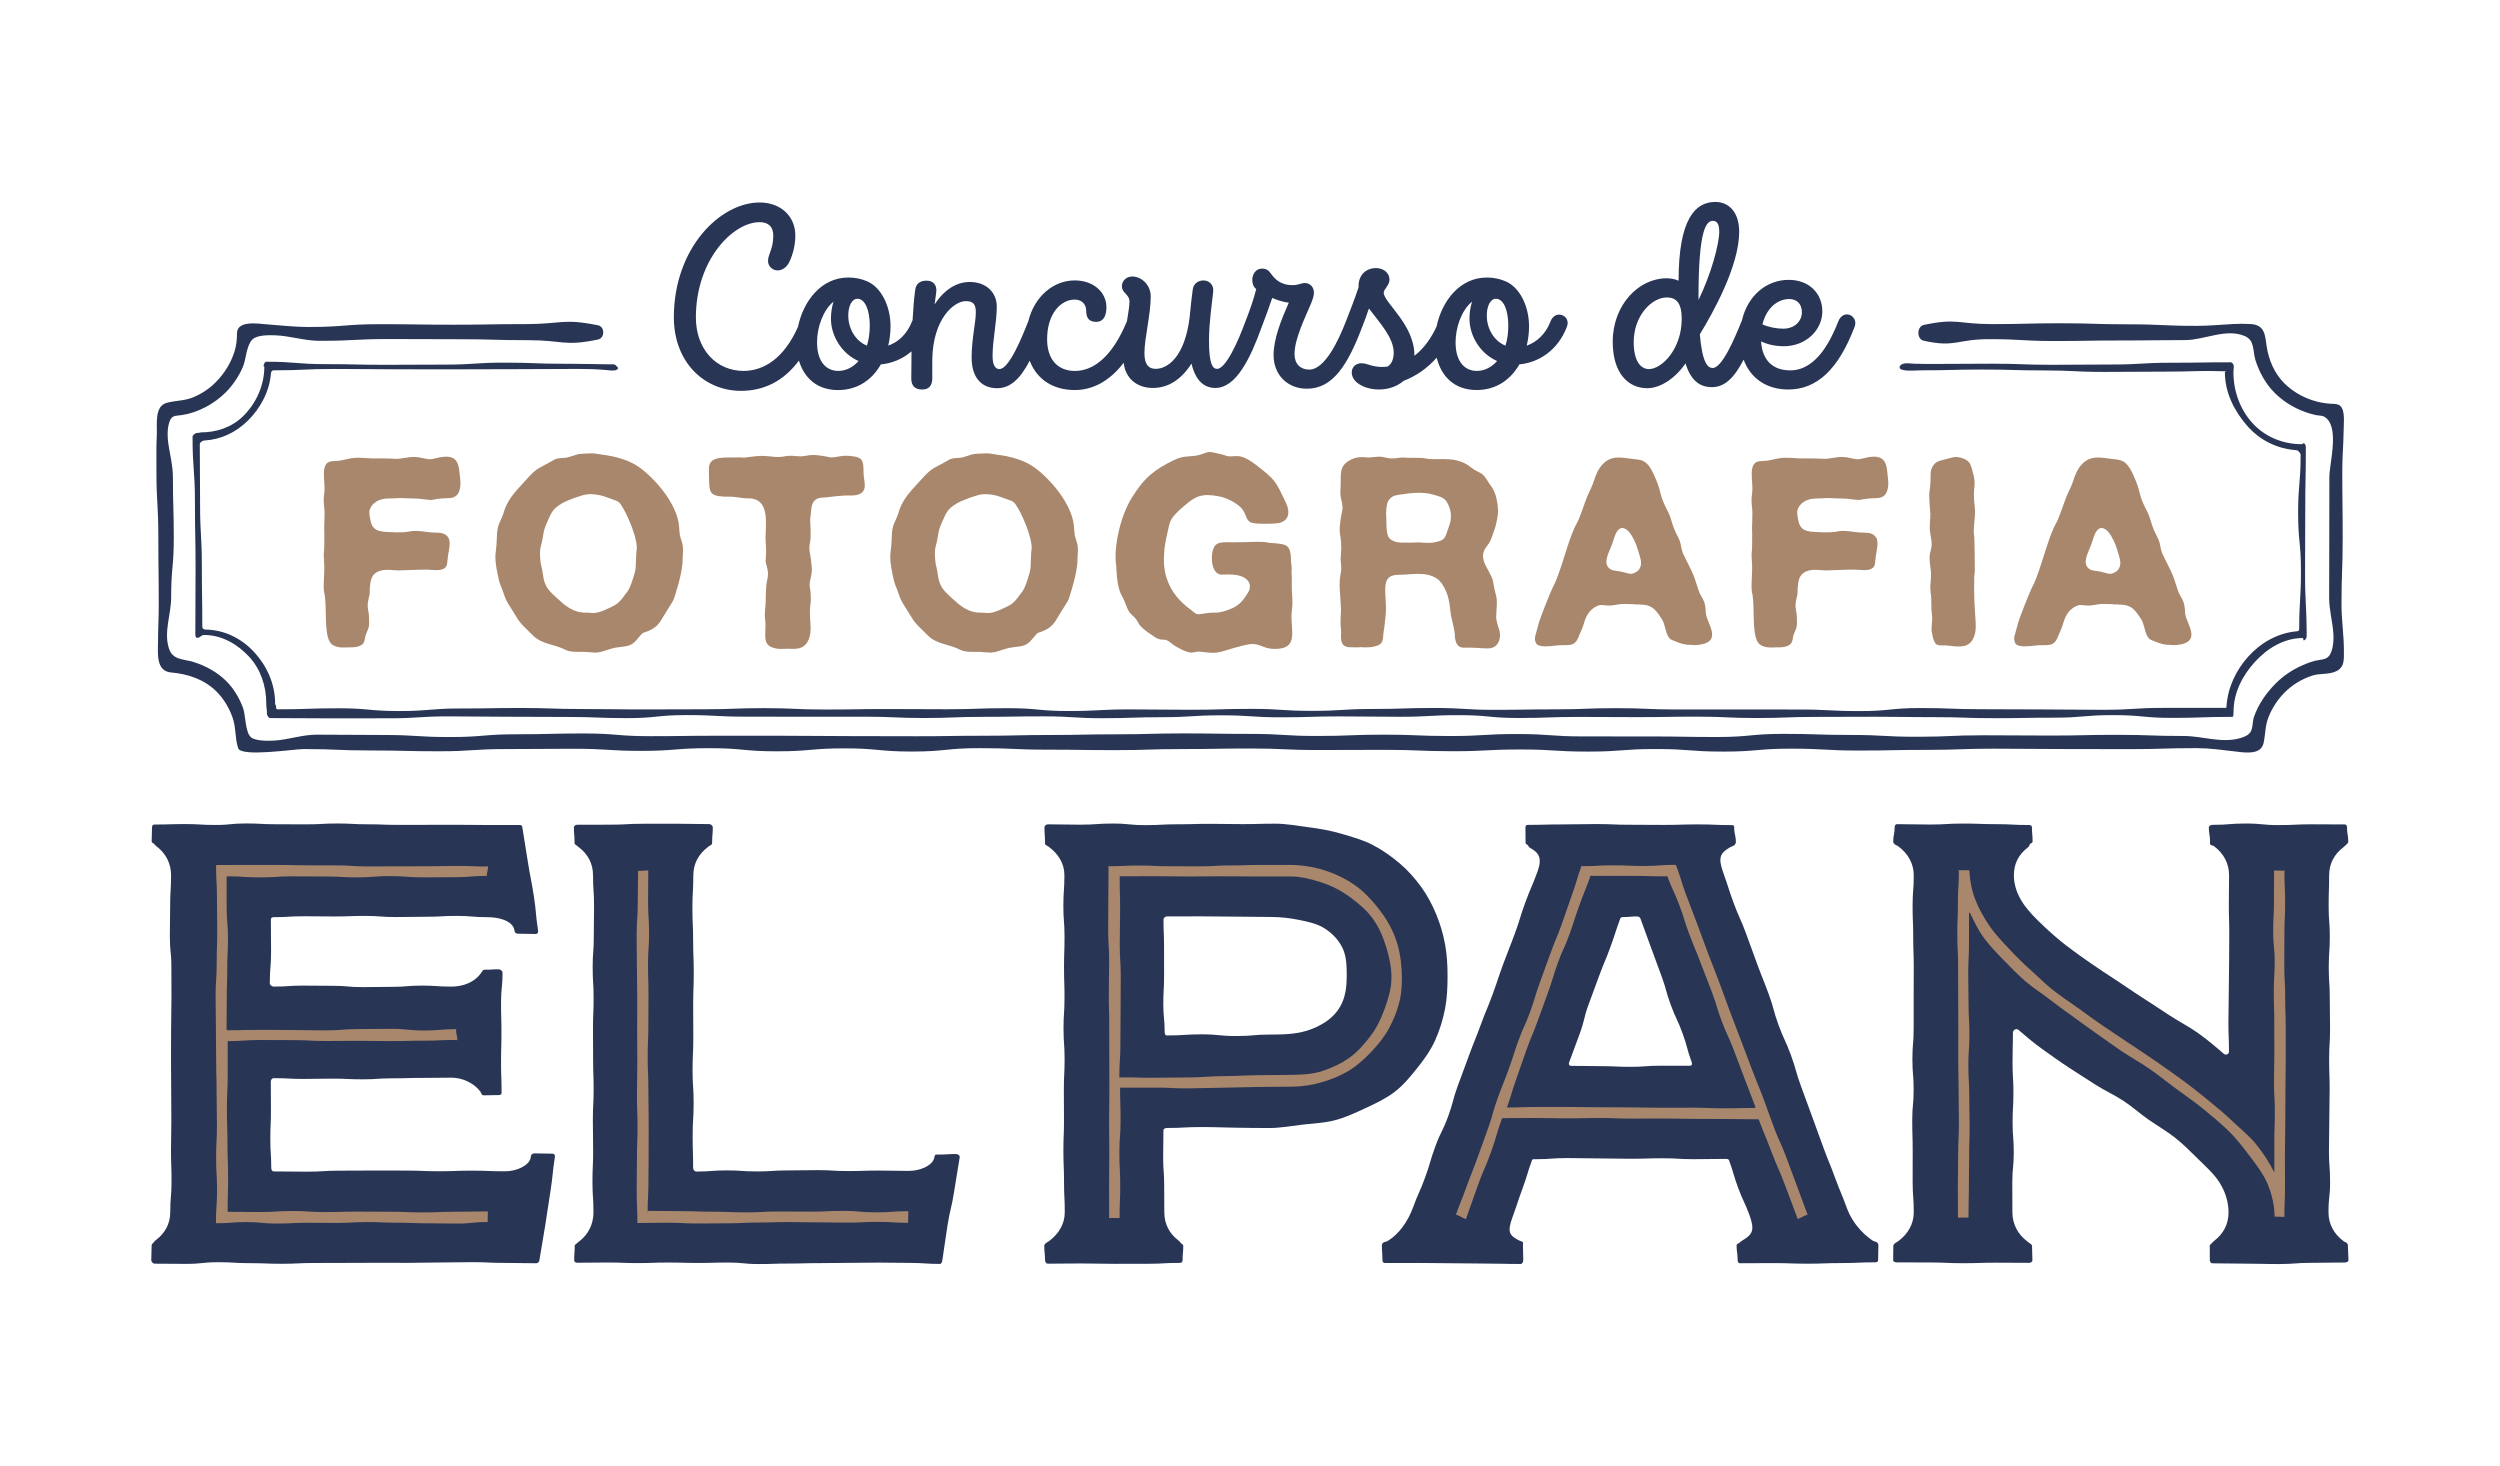 <?xml version="1.0" encoding="utf-8"?>
<!-- Generator: Adobe Illustrator 27.5.0, SVG Export Plug-In . SVG Version: 6.00 Build 0)  -->
<svg version="1.1" id="Capa_1" xmlns="http://www.w3.org/2000/svg" xmlns:xlink="http://www.w3.org/1999/xlink" x="0px" y="0px"
	 viewBox="0 0 1446 847.67" style="enable-background:new 0 0 1446 847.67;" xml:space="preserve">
<style type="text/css">
	.st0{fill:#283555;}
	.st1{fill:#A8876C;}
</style>
<g>
	<g>
		<g>
			<g>
				<path class="st0" d="M306.5,671c-1.47,3.12-7.34,6.48-14.38,6.48c-9.56,0-9.56-0.38-19.11-0.38c-9.56,0-9.56,0.35-19.12,0.35
					c-9.56,0-9.56-0.39-19.12-0.39c-9.56,0-9.56-0.03-19.12-0.03c-9.56,0-9.56,0.08-19.12,0.08c-9.56,0-9.56,0.59-19.12,0.59
					s-9.56-0.15-19.12-0.15c-0.96,0-1.39-1.08-1.39-2.04c0-8.32-0.54-8.32-0.54-16.65c0-8.33,0.36-8.33,0.36-16.65
					s-0.08-8.33-0.08-16.65c0-0.96,0.7-1.96,1.65-1.96c8.57,0,8.57,0.45,17.14,0.45c8.57,0,8.57-0.17,17.14-0.17
					c8.57,0,8.57,0.4,17.14,0.4c8.57,0,8.57-0.58,17.14-0.58c8.57,0,8.57-0.24,17.14-0.24s8.57-0.13,17.14-0.13
					c6.56,0,12.9,3.13,16.57,7.85c0.69,0.89,0.45,1.08,1.15,1.97c0.33,0.42,0.84,0.38,1.38,0.38c4.13,0,4.13-0.14,8.25-0.14
					c0.96,0,1.65-0.36,1.65-1.31c0-8.69-0.32-8.69-0.32-17.38c0-8.69,0.24-8.69,0.24-17.38c0-8.69-0.24-8.69-0.24-17.38
					c0-8.69,0.87-8.69,0.87-17.38c0-0.96-1.25-1.92-2.2-1.92c-4.13,0-4.13,0.24-8.25,0.24c-0.54,0-0.87,0.32-1.2,0.74
					c-0.69,0.89-0.58,0.98-1.28,1.87c-3.56,4.57-9.79,7.16-16.62,7.16c-8.57,0-8.57-0.59-17.14-0.59c-8.57,0-8.57,0.72-17.14,0.72
					c-8.57,0-8.57,0.17-17.14,0.17c-8.57,0-8.57-0.77-17.14-0.77c-8.57,0-8.57-0.11-17.14-0.11s-8.57,0.57-17.14,0.57
					c-0.96,0-2.23-0.96-2.23-1.92c0-9.22,0.74-9.22,0.74-18.43c0-9.22-0.12-9.22-0.12-18.43c0-0.96,0.66-1.37,1.62-1.37
					c8.82,0,8.82-0.53,17.64-0.53c8.82,0,8.82,0.12,17.64,0.12c8.82,0,8.82-0.32,17.64-0.32c8.82,0,8.82,0.66,17.64,0.66
					c8.82,0,8.82-0.17,17.64-0.17c8.82,0,8.82-0.5,17.64-0.5c8.82,0,8.82,0.74,17.64,0.74c7.14,0,13.32,2.02,15.28,5.95
					c0.64,1.28,0.22,1.49,0.86,2.76c0.29,0.59,1.02,0.84,1.67,0.84c5.16,0,5.16,0.18,10.32,0.18c1.07,0,1.49-1.01,1.32-2.06
					c-1.56-9.98-0.91-10.08-2.47-20.06c-1.56-9.98-1.92-9.92-3.48-19.9c-1.56-9.98-1.64-9.97-3.2-19.95
					c-0.13-0.84-0.68-1.09-1.53-1.09c-8.8,0-8.8,0.03-17.59,0.03c-8.8,0-8.8-0.13-17.59-0.13c-8.8,0-8.8,0.02-17.59,0.02
					c-8.8,0-8.8,0.03-17.59,0.03c-8.79,0-8.79-0.34-17.59-0.34c-8.8,0-8.8-0.47-17.59-0.47c-8.8,0-8.8,0.5-17.59,0.5
					c-8.8,0-8.8-0.05-17.59-0.05c-8.8,0-8.8-0.47-17.59-0.47c-8.8,0-8.8,0.88-17.59,0.88c-8.8,0-8.8-0.52-17.6-0.52
					s-8.8,0.27-17.6,0.27c-0.96,0-1.52,0.61-1.52,1.57c0,4.15-0.2,4.15-0.2,8.3c0,0.55,0.55,0.66,0.98,0.99
					c0.92,0.69,0.74,0.93,1.67,1.62c5.55,4.16,8.57,10.07,8.57,16.78c0,8.86-0.53,8.86-0.53,17.72c0,8.86-0.17,8.86-0.17,17.72
					c0,8.86,0.88,8.86,0.88,17.72c0,8.86,0.05,8.86,0.05,17.72c0,8.86-0.2,8.86-0.2,17.72c0,8.86-0.06,8.86-0.06,17.72
					c0,8.86,0.1,8.86,0.1,17.72c0,8.86,0.1,8.86,0.1,17.72c0,8.86-0.2,8.86-0.2,17.72c0,8.86,0.31,8.86,0.31,17.73
					s-0.75,8.86-0.75,17.73c0,6.71-2.93,12.11-8.48,16.27c-0.92,0.69-0.68,1.02-1.6,1.72c-0.44,0.33-0.68,0.86-0.68,1.41
					c0,4.15-0.22,4.15-0.22,8.3c0,0.96,0.99,2.1,1.95,2.1c9.2,0,9.2,0.11,18.39,0.11c9.2,0,9.2-0.96,18.39-0.96
					c9.2,0,9.2,0.55,18.4,0.55c9.2,0,9.2,0.36,18.4,0.36c9.2,0,9.2-0.46,18.39-0.46c9.2,0,9.2-0.05,18.39-0.05
					c9.2,0,9.2-0.06,18.4-0.06c9.2,0,9.2,0.03,18.4,0.03c9.2,0,9.2-0.22,18.4-0.22c9.2,0,9.2-0.17,18.4-0.17
					c9.2,0,9.2,0.43,18.4,0.43s9.2,0.19,18.4,0.19c0.86,0,1.63-0.75,1.76-1.59c1.56-9.98,1.78-9.94,3.34-19.92
					c1.56-9.98,1.49-9.99,3.06-19.97c1.56-9.98,1.04-10.06,2.6-20.04c0.16-1.05-0.33-1.86-1.39-1.86c-5.2,0-5.2-0.16-10.4-0.16
					c-0.67,0-1.59,0.33-1.88,0.94C306.77,669.53,307.13,669.68,306.5,671z"/>
			</g>
			<g>
				<path class="st0" d="M539.9,671.01c-1.47,3.12-7.35,6.24-14.39,6.24c-8.77,0-8.77-0.2-17.54-0.2c-8.77,0-8.77,0.29-17.54,0.29
					c-8.77,0-8.77-0.53-17.54-0.53c-8.77,0-8.77,0.17-17.54,0.17c-8.77,0-8.77,0.58-17.54,0.58c-8.77,0-8.77-0.6-17.55-0.6
					s-8.77,0.67-17.55,0.67c-0.96,0-1.8-1.13-1.8-2.09c0-9.41-0.28-9.41-0.28-18.81c0-9.41,0.57-9.41,0.57-18.81
					c0-9.4-0.62-9.4-0.62-18.81c0-9.41,0.43-9.41,0.43-18.81c0-9.41-0.08-9.41-0.08-18.81c0-9.41,0.34-9.41,0.34-18.81
					c0-9.41-0.36-9.41-0.36-18.81c0-9.41-0.43-9.41-0.43-18.81s0.54-9.41,0.54-18.81c0-6.71,3.01-12.29,8.56-16.45
					c0.92-0.69,1.01-0.57,1.93-1.27c0.44-0.33,0.39-1.13,0.39-1.67c0-4.15,0.38-4.15,0.38-8.3c0-0.96-1.06-1.9-2.02-1.9
					c-9.55,0-9.55-0.22-19.1-0.22c-9.55,0-9.55,0.02-19.1,0.02c-9.55,0-9.55,0.53-19.1,0.53s-9.55,0.05-19.1,0.05
					c-0.96,0-1.9,0.56-1.9,1.52c0,4.15,0.35,4.15,0.35,8.31c0,0.55-0.05,1.22,0.39,1.54c0.92,0.69,0.91,0.72,1.83,1.41
					c5.55,4.16,8.48,9.73,8.48,16.44c0,8.86,0.59,8.86,0.59,17.72c0,8.86-0.15,8.86-0.15,17.72c0,8.86-0.65,8.86-0.65,17.72
					c0,8.86,0.54,8.86,0.54,17.72c0,8.86-0.36,8.86-0.36,17.72c0,8.86,0.08,8.86,0.08,17.72c0,8.86,0.3,8.86,0.3,17.72
					c0,8.86-0.45,8.86-0.45,17.72c0,8.86,0.17,8.86,0.17,17.72c0,8.86-0.4,8.86-0.4,17.73s0.58,8.86,0.58,17.73
					c0,6.71-2.84,12.75-8.39,16.91c-0.92,0.69-0.85,0.79-1.77,1.49c-0.44,0.33-0.69,0.45-0.69,1c0,4.15-0.3,4.15-0.3,8.31
					c0,0.96,0.79,1.46,1.75,1.46c8.74,0,8.74-0.14,17.48-0.14c8.74,0,8.74,0.34,17.48,0.34c8.74,0,8.74-0.32,17.48-0.32
					c8.74,0,8.74,0.24,17.48,0.24c8.74,0,8.74-0.24,17.47-0.24c8.74,0,8.74,0.87,17.48,0.87c8.74,0,8.74-0.29,17.48-0.29
					c8.74,0,8.74-0.24,17.48-0.24c8.74,0,8.74-0.16,17.48-0.16c8.74,0,8.74-0.14,17.48-0.14c8.74,0,8.74,0.17,17.48,0.17
					s8.74,0.59,17.48,0.59c0.86,0,1.27-1.07,1.4-1.92c1.56-9.98,1.39-10,2.95-19.98c1.56-9.98,2.32-9.86,3.88-19.84
					s1.67-9.96,3.23-19.94c0.16-1.05-1.03-1.88-2.1-1.88c-5.2,0-5.2,0.31-10.4,0.31c-0.67,0-1.51-0.19-1.79,0.42
					C540.25,669.57,540.53,669.68,539.9,671.01z"/>
			</g>
			<g>
				<path class="st0" d="M734.05,652.45c6.63,0,12.95-1.22,19.04-1.93c6.6-0.77,13.05-0.99,18.98-2.56
					c6.42-1.7,12.23-4.47,17.8-7.05c5.98-2.78,11.79-5.56,16.72-9.31c5.17-3.93,9.2-8.94,13.15-13.86
					c3.97-4.95,7.68-10.12,10.34-16.01c2.55-5.66,4.47-11.77,5.73-18.23c1.18-6.02,1.46-12.38,1.46-19.04
					c0-6.29-0.36-12.33-1.41-18.1c-1.12-6.14-2.84-11.94-5.11-17.42c-2.35-5.68-5.16-11.05-8.72-15.93
					c-3.54-4.86-7.55-9.47-12.25-13.46c-4.82-4.1-10.12-7.9-15.98-10.93c-5.55-2.87-11.83-4.59-18.21-6.46
					c-5.97-1.75-12.27-2.87-18.89-3.72c-6.17-0.8-12.55-2.03-19.22-2.03c-9.38,0-9.38,0.26-18.76,0.26c-9.38,0-9.38-0.17-18.77-0.17
					c-9.38,0-9.38,0.26-18.77,0.26c-9.38,0-9.38,0.49-18.77,0.49c-9.38,0-9.38-0.92-18.77-0.92c-9.39,0-9.39,0.66-18.77,0.66
					c-9.39,0-9.39-0.2-18.77-0.2c-0.96,0-1.97,0.8-1.97,1.76c0,4.15,0.29,4.15,0.29,8.31c0,0.55-0.09,1.43,0.35,1.76
					c0.92,0.69,1.02,0.56,1.95,1.25c5.55,4.16,8.94,9.67,8.94,16.38c0,8.86-0.6,8.86-0.6,17.72c0,8.86,0.67,8.86,0.67,17.72
					c0,8.86-0.29,8.86-0.29,17.72c0,8.86,0.28,8.86,0.28,17.72c0,8.86-0.57,8.86-0.57,17.72c0,8.86,0.62,8.86,0.62,17.72
					c0,8.86-0.43,8.86-0.43,17.72c0,8.86,0.08,8.86,0.08,17.72c0,8.86-0.34,8.86-0.34,17.72c0,8.86,0.36,8.86,0.36,17.73
					s0.43,8.86,0.43,17.73c0,6.71-3.45,12.42-9,16.58c-0.92,0.69-1.02,0.56-1.94,1.26c-0.44,0.33-0.92,1.01-0.92,1.55
					c0,4.15,0.45,4.15,0.45,8.31c0,0.96,0.68,2.02,1.64,2.02c9.55,0,9.55-0.13,19.1-0.13c9.55,0,9.55,0.22,19.1,0.22
					c9.55,0,9.55-0.02,19.1-0.02c9.55,0,9.55-0.53,19.1-0.53c0.96,0,1.52-0.61,1.52-1.57c0-4.15,0.38-4.15,0.38-8.3
					c0-0.55-0.53-0.91-0.97-1.24c-0.92-0.69-0.69-1-1.61-1.69c-5.55-4.16-8.37-9.75-8.37-16.46c0-7.89-0.08-7.89-0.08-15.79
					c0-7.89-0.59-7.89-0.59-15.79s0.15-7.89,0.15-15.79c0-0.96,1.08-1.39,2.04-1.39c9.85,0,9.85-0.54,19.69-0.54
					c9.85,0,9.85,0.24,19.69,0.36C724.2,652.37,724.2,652.45,734.05,652.45z M735.08,598.38c-10.02,0-10.02,0.86-20.04,0.86
					c-10.02,0-10.02-0.98-20.04-0.98s-10.02,0.65-20.04,0.65c-0.96,0-1.31-0.95-1.31-1.91c0-8.14-0.8-8.14-0.8-16.28
					c0-8.14,0.46-8.14,0.46-16.28c0-8.14-0.02-8.14-0.02-16.28s-0.32-8.14-0.32-16.28c0-0.96,1.04-1.83,1.99-1.83
					c10.02,0,10.02-0.03,20.04-0.03c10.02,0,10.02,0.17,20.04,0.17c10.02,0,10.02,0.19,20.04,0.19c5.88,0,11.09,0.69,15.81,1.61
					c5.86,1.15,11.05,2.34,15.1,4.9c4.71,2.98,8.46,6.94,10.7,11.82c2.03,4.41,2.26,9.78,2.26,15.74c0,6.01-0.71,11.15-2.69,15.56
					c-2.22,4.94-5.72,8.67-10.45,11.64c-4.05,2.54-8.87,4.58-14.8,5.69C746.3,598.24,741,598.38,735.08,598.38z"/>
			</g>
			<g>
				<path class="st0" d="M1068.16,698.57c-3.24-8.83-3.58-8.7-6.82-17.52c-3.24-8.83-3.53-8.72-6.77-17.54
					c-3.24-8.83-3.19-8.84-6.43-17.67c-3.24-8.82-3.24-8.83-6.47-17.65c-3.24-8.82-2.55-9.08-5.79-17.9
					c-3.24-8.83-3.92-8.58-7.16-17.4c-3.24-8.83-2.47-9.11-5.71-17.93c-3.24-8.83-3.48-8.74-6.72-17.56
					c-3.24-8.83-3.21-8.84-6.45-17.66c-3.24-8.83-3.85-8.6-7.09-17.43c-3.24-8.83-2.91-8.95-6.1-17.79
					c-2.84-8.21-2.01-10.91,3.85-14.35c1.14-0.67,1.26-0.47,2.4-1.14c0.53-0.31,1.13-1.22,1.13-1.84c0-4.32-0.97-4.32-0.97-8.64
					c0-0.96-0.28-1.3-1.24-1.3c-9.84,0-9.84-0.42-19.68-0.42c-9.84,0-9.84,0.3-19.68,0.3c-9.84,0-9.84-0.09-19.68-0.09
					c-9.84,0-9.84-0.41-19.68-0.41c-9.84,0-9.84,0.22-19.68,0.22c-9.84,0-9.84,0.26-19.68,0.26c-0.96,0-1.43,0.48-1.43,1.44
					c0,4.36,0.07,4.36,0.07,8.72c0,0.63,0.17,0.85,0.73,1.15c1.19,0.66,0.78,1.41,1.97,2.06c4.73,2.61,7.28,5.48,4.09,14
					c-3.26,8.82-3.69,8.66-6.93,17.49c-3.24,8.83-2.76,9.01-6,17.84c-3.24,8.83-3.46,8.75-6.7,17.58
					c-3.24,8.83-2.98,8.92-6.22,17.75c-3.24,8.83-3.59,8.7-6.83,17.53c-3.24,8.83-3.49,8.74-6.74,17.57
					c-3.24,8.83-3.28,8.82-6.52,17.65c-3.24,8.83-2.43,9.13-5.67,17.96c-3.24,8.83-4.16,8.49-7.4,17.32
					c-3.24,8.83-2.64,9.05-5.88,17.89c-3.24,8.83-3.8,8.63-7.04,17.46c-2.84,7.75-7.94,15.25-14.62,19.25
					c-1.12,0.67-1.36,0.28-2.48,0.95c-0.52,0.31-0.86,0.95-0.86,1.56c0,4.31,0.32,4.31,0.32,8.61c0,0.96,0.52,1.64,1.48,1.64
					c9.81,0,9.81-0.03,19.62-0.03c9.81,0,9.81,0.17,19.62,0.17c9.81,0,9.81,0.19,19.62,0.19s9.81,0.23,19.62,0.23
					c0.96,0,1.49-1.24,1.49-2.2c0-4.36-0.18-4.36-0.18-8.71c0-0.63,0.28-1.57-0.27-1.88c-1.19-0.66-1.31-0.43-2.5-1.09
					c-5.09-2.83-6.46-4.52-3.09-13.72c2.96-8.06,2.71-8.15,5.67-16.21c2.96-8.06,2.5-8.23,5.46-16.29c0.25-0.68,1.31-0.5,2.03-0.5
					c9.16,0,9.16-0.66,18.33-0.66c9.16,0,9.16,0.2,18.33,0.2c9.16,0,9.16,0.2,18.33,0.2c9.16,0,9.16-0.29,18.33-0.29
					c9.16,0,9.16,0.53,18.33,0.53s9.16-0.17,18.33-0.17c0.73,0,1.64,0.06,1.89,0.74c2.95,7.96,2.39,8.17,5.34,16.13
					c2.95,7.96,3.61,7.72,6.53,15.69c3,8.4,2.06,11.01-4.08,14.61c-1.14,0.67-1,0.91-2.14,1.58c-0.53,0.31-1.25,0.58-1.25,1.2
					c0,4.32,0.62,4.32,0.62,8.64c0,0.96,0.38,1.77,1.34,1.77c9.77,0,9.77-0.08,19.53-0.08c9.77,0,9.77,0.34,19.53,0.34
					c9.77,0,9.77-0.36,19.53-0.36s9.77-0.43,19.53-0.43c0.96,0,1.78-0.28,1.78-1.24c0-4.27,0.16-4.27,0.16-8.54
					c0-0.6-0.32-1.45-0.83-1.77c-1.08-0.68-1.32-0.3-2.39-0.98C1080.63,715.98,1072.22,709.65,1068.16,698.57z M939.13,530.42
					c3.82,0,3.82-0.36,7.64-0.36c0.73,0,1.76,0.41,2.01,1.09c3.06,8.3,3.01,8.32,6.06,16.62c3.06,8.3,3.05,8.3,6.11,16.6
					c3.06,8.3,2.37,8.55,5.42,16.86c3.06,8.3,3.74,8.05,6.79,16.36s2.29,8.58,5.35,16.89c0.42,1.13,0.02,1.96-1.19,1.96
					c-8.56,0-8.56-0.03-17.12-0.03c-8.56,0-8.56,0.65-17.11,0.65c-8.56,0-8.56-0.4-17.12-0.4s-8.56-0.17-17.12-0.17
					c-1.21,0-1.67-0.9-1.26-2.03c3.03-8.3,3.1-8.27,6.13-16.57c3.03-8.3,2.11-8.63,5.14-16.94c3.03-8.3,3.09-8.28,6.11-16.58
					c3.03-8.3,3.42-8.16,6.44-16.46c3.03-8.3,2.74-8.41,5.77-16.71C937.44,530.5,938.4,530.42,939.13,530.42z"/>
			</g>
			<g>
				<path class="st0" d="M1355.6,489.9c0.92-0.69,0.79-0.87,1.71-1.56c0.44-0.33,0.92-0.95,0.92-1.5c0-4.15-0.73-4.15-0.73-8.31
					c0-0.96-0.35-1.68-1.3-1.68c-9.55,0-9.55-0.08-19.1-0.08c-9.55,0-9.55,0.46-19.1,0.46c-9.55,0-9.55-0.91-19.1-0.91
					c-9.55,0-9.55,0.77-19.1,0.77c-0.96,0-2.21,0.48-2.21,1.44c0,4.15,0.71,4.15,0.71,8.3c0,0.55-0.21,1.37,0.22,1.7
					c0.92,0.69,1.23,0.29,2.15,0.98c5.55,4.16,8.63,10,8.63,16.71c0,8.5-0.14,8.5-0.14,17.01c0,8.5,0.25,8.5,0.25,17.01
					c0,8.5-0.1,8.5-0.1,17.01c0,8.5-0.19,8.5-0.19,17.01c0,8.5-0.21,8.5-0.21,17.01c0,8.5,0.32,8.5,0.32,17.01
					c0,1.49-1.84,2.22-2.97,1.24c-4.49-3.92-9.45-8.12-15.04-12.1c-5.02-3.57-10.83-6.52-16.41-10.16
					c-5.27-3.43-10.62-7.05-16.14-10.55c-4.88-3.1-9.67-6.54-14.62-9.75c-4.95-3.2-9.86-6.45-14.62-9.73
					c-4.95-3.4-9.74-6.82-14.23-10.28c-4.88-3.76-9.28-7.66-13.28-11.45c-4.66-4.41-8.79-8.6-11.73-12.99
					c-3.69-5.5-5.36-10.94-5.36-16.28c0-6.71,2.74-12.08,8.29-16.24c0.92-0.69,0.42-1.36,1.34-2.05c0.44-0.33,1.2-0.55,1.2-1.1
					c0-4.15-0.37-4.15-0.37-8.3c0-0.96-0.69-1.35-1.65-1.35c-9.55,0-9.55-0.5-19.1-0.5c-9.55,0-9.55-0.35-19.1-0.35
					c-9.55,0-9.55,0.56-19.1,0.56s-9.55-0.21-19.1-0.21c-0.96,0-1.36,0.9-1.36,1.86c0,4.15-0.84,4.15-0.84,8.31
					c0,0.55,0.58,1.25,1.01,1.58c0.92,0.69,1.11,0.45,2.03,1.14c5.55,4.16,8.84,9.97,8.84,16.68c0,8.86-0.67,8.86-0.67,17.72
					c0,8.86,0.36,8.86,0.36,17.72c0,8.86,0.31,8.86,0.31,17.72c0,8.86-0.05,8.86-0.05,17.72c0,8.86,0,8.86,0,17.72
					c0,8.86-0.73,8.86-0.73,17.72c0,8.86,0.72,8.86,0.72,17.72c0,8.86-0.81,8.86-0.81,17.72c0,8.86,0.26,8.86,0.26,17.72
					c0,8.86-0.03,8.86-0.03,17.73s0.65,8.86,0.65,17.73c0,6.71-3.34,12.46-8.89,16.63c-0.92,0.69-1.03,0.55-1.95,1.25
					c-0.44,0.33-0.99,0.97-0.99,1.52c0,4.15-0.08,4.15-0.08,8.31c0,0.96,1.25,1.24,2.21,1.24c9.55,0,9.55,0.06,19.1,0.06
					c9.55,0,9.55,0.42,19.1,0.42c9.55,0,9.55-0.3,19.1-0.3c9.55,0,9.55,0.09,19.1,0.09c0.96,0,1.92-0.55,1.92-1.51
					c0-4.15-0.22-4.15-0.22-8.3c0-0.55-0.4-0.82-0.84-1.15c-0.92-0.69-0.93-0.68-1.85-1.38c-5.55-4.16-8.67-10.16-8.67-16.86
					c0-8.67-0.05-8.67-0.05-17.34c0-8.67,0.85-8.67,0.85-17.34c0-8.67-0.68-8.67-0.68-17.34c0-8.67,0.48-8.67,0.48-17.34
					c0-8.67-0.52-8.67-0.52-17.34c0-8.67,0.23-8.67,0.23-17.34c0-1.49,2.01-2.53,3.14-1.55c4.27,3.68,8.92,7.68,14.27,11.46
					c4.74,3.35,9.69,6.98,15.05,10.46c4.95,3.22,10.1,6.54,15.42,9.92c5.09,3.23,10.75,5.81,15.9,9.15
					c5.16,3.35,9.73,7.56,14.69,10.99c5.15,3.57,10.5,6.66,15.16,10.31c5.06,3.96,9.33,8.4,13.45,12.42
					c4.76,4.65,9.38,8.83,12.35,13.52c3.61,5.72,5.28,11.66,5.28,17.37c0,6.71-2.89,12.41-8.44,16.57
					c-0.92,0.69-0.73,0.95-1.66,1.64c-0.44,0.33-0.76,0.64-0.76,1.18c0,4.15,0.03,4.15,0.03,8.3c0,0.96,0.66,1.78,1.61,1.78
					c9.55,0,9.55,0.19,19.1,0.19c9.55,0,9.55,0.23,19.1,0.23c9.55,0,9.55-0.71,19.1-0.71s9.55-0.18,19.1-0.18
					c0.96,0,2.15-0.35,2.15-1.31c0-4.15-0.26-4.15-0.26-8.31c0-0.55-0.21-1.32-0.65-1.65c-0.92-0.69-1.08-0.48-2.01-1.17
					c-5.32-3.99-8.6-9.69-8.6-16.57c0-8.86,0.92-8.86,0.92-17.72c0-8.86-0.66-8.86-0.66-17.72c0-8.86,0.2-8.86,0.2-17.72
					c0-8.86,0.2-8.86,0.2-17.72c0-8.86-0.29-8.86-0.29-17.72c0-8.86,0.53-8.86,0.53-17.72c0-8.86-0.17-8.86-0.17-17.72
					c0-8.86-0.58-8.86-0.58-17.72c0-8.86,0.6-8.86,0.6-17.72c0-8.86-0.67-8.86-0.67-17.73c0-8.86,0.29-8.86,0.29-17.73
					C1347.18,499.36,1350.27,493.89,1355.6,489.9z"/>
			</g>
		</g>
		<g>
			<g>
				<path class="st1" d="M125.22,707.53c8.71,0,8.71-0.68,17.41-0.68c8.71,0,8.71,0.86,17.41,0.86c8.71,0,8.71-0.45,17.41-0.45
					c8.71,0,8.71,0.08,17.41,0.08c8.71,0,8.71-0.5,17.41-0.5c8.71,0,8.71,0.38,17.42,0.38c8.71,0,8.71,0.33,17.42,0.33
					c8.71,0,8.71,0.16,17.42,0.16c8.71,0,8.71-0.89,17.42-0.89c0.02,0,0.1,0.39,0.1,0.37c0-3.14,0.11-3.14,0.11-6.28
					c0-0.02-0.19-0.22-0.21-0.22c-9.4,0-9.4,0.18-18.8,0.18c-9.4,0-9.4,0.39-18.79,0.39c-9.4,0-9.4-0.39-18.8-0.39
					c-9.4,0-9.4-0.08-18.8-0.08c-9.4,0-9.4,0.27-18.8,0.27c-9.4,0-9.4-0.62-18.8-0.62c-9.4,0-9.4,0.58-18.8,0.58
					s-9.4-0.12-18.8-0.12c-0.02,0,0.1-0.05,0.1-0.07c0-9.89,0.28-9.89,0.28-19.77c0-9.89-0.38-9.89-0.38-19.78
					c0-9.89-0.32-9.89-0.32-19.78c0-9.89,0.47-9.89,0.47-19.78s0-9.89,0-19.78c0-0.02-0.18,0.26-0.16,0.26
					c9.47,0,9.47-0.66,18.93-0.66c9.47,0,9.47,0.06,18.93,0.06c9.47,0,9.47,0.51,18.93,0.51c9.47,0,9.47-0.1,18.94-0.1
					c9.47,0,9.47,0.16,18.93,0.16c9.47,0,9.47-0.24,18.94-0.24s9.47-0.44,18.94-0.44c0.02,0,0.46,0.4,0.46,0.38
					c0-3.14-0.76-3.14-0.76-6.28c0-0.02,0.32-0.34,0.3-0.34c-9.47,0-9.47,0.79-18.93,0.79c-9.47,0-9.47-0.97-18.93-0.97
					c-9.47,0-9.47,0.14-18.93,0.14c-9.47,0-9.47,0.76-18.94,0.76c-9.47,0-9.47-0.21-18.93-0.21c-9.47,0-9.47-0.1-18.94-0.1
					c-9.47,0-9.47,0.23-18.94,0.23c-0.02,0-0.51-0.35-0.51-0.37c0-8.85,0.12-8.85,0.12-17.69c0-8.85,0.28-8.85,0.28-17.69
					c0-8.85,0.42-8.85,0.42-17.69c0-8.85-0.78-8.85-0.78-17.7c0-8.85,0.01-8.85,0.01-17.69c0-0.02,0.44-0.19,0.46-0.19
					c9.4,0,9.4,0.61,18.8,0.61c9.4,0,9.4-0.6,18.79-0.6c9.4,0,9.4,0.08,18.8,0.08c9.4,0,9.4,0.51,18.8,0.51
					c9.4,0,9.4-0.74,18.8-0.74c9.4,0,9.4,0.73,18.8,0.73c9.4,0,9.4-0.09,18.8-0.09s9.4-0.76,18.8-0.76c0.02,0-0.41,0.41-0.41,0.39
					c0-3.14,0.8-3.14,0.8-6.28c0-0.02-0.37,0.47-0.39,0.47c-8.71,0-8.71-0.35-17.41-0.35c-8.71,0-8.71,0.22-17.41,0.22
					c-8.71,0-8.71,0.02-17.41,0.02c-8.71,0-8.71,0.07-17.41,0.07c-8.71,0-8.71-0.62-17.41-0.62c-8.71,0-8.71-0.04-17.42-0.04
					c-8.71,0-8.71-0.23-17.42-0.23c-8.71,0-8.71,0.01-17.42,0.01c-8.71,0-8.71,0.06-17.42,0.06c-0.02,0-0.23,0.38-0.23,0.4
					c0,9.38,0.52,9.38,0.52,18.77c0,9.39,0.14,9.39,0.14,18.77c0,9.39-0.3,9.39-0.3,18.77c0,9.39-0.63,9.39-0.63,18.77
					c0,9.38,0.16,9.38,0.16,18.77c0,9.39,0.16,9.39,0.16,18.77c0,9.39,0.25,9.39,0.25,18.77c0,9.39,0.19,9.39,0.19,18.77
					c0,9.39-0.47,9.39-0.47,18.77c0,9.39,0.54,9.39,0.54,18.77s-0.65,9.39-0.65,18.77C124.93,707.2,125.2,707.53,125.22,707.53z"/>
			</g>
			<g>
				<path class="st1" d="M374.95,503.47c-3.14,0-3.14,0.28-6.28,0.28c-0.02,0,0.41,0.1,0.41,0.12c0,9.24-0.21,9.24-0.21,18.48
					c0,9.24-0.63,9.24-0.63,18.48c0,9.24,0.15,9.24,0.15,18.48c0,9.24,0.2,9.24,0.2,18.48c0,9.24-0.07,9.24-0.07,18.48
					c0,9.24,0.1,9.24,0.1,18.48c0,9.24-0.21,9.24-0.21,18.48c0,9.24,0.33,9.24,0.33,18.48c0,9.24-0.33,9.24-0.33,18.48
					c0,9.24-0.13,9.24-0.13,18.49s0.4,9.24,0.4,18.49c0,0.02-0.02,0.22,0,0.22c8.7,0,8.7-0.17,17.41-0.17c8.7,0,8.7,0.45,17.4,0.45
					c8.7,0,8.7-0.09,17.41-0.09c8.7,0,8.7-0.46,17.41-0.46c8.7,0,8.7-0.27,17.41-0.27c8.7,0,8.7,0.17,17.41,0.17
					c8.7,0,8.7,0.15,17.41,0.15c8.71,0,8.71-0.43,17.41-0.43c8.71,0,8.71,0.55,17.41,0.55c0.02,0-0.09-0.1-0.09-0.12
					c0-3.14,0.1-3.14,0.1-6.28c0-0.02,0.01-0.34-0.01-0.34c-9.39,0-9.39,0.68-18.79,0.68c-9.39,0-9.39-0.86-18.79-0.86
					c-9.39,0-9.39,0.45-18.79,0.45c-9.39,0-9.39-0.08-18.79-0.08c-9.39,0-9.39,0.5-18.79,0.5c-9.39,0-9.39-0.38-18.79-0.38
					c-9.4,0-9.4-0.33-18.79-0.33c-9.4,0-9.4-0.16-18.79-0.16c-0.02,0-0.44,0.48-0.44,0.46c0-8.95,0.46-8.95,0.46-17.9
					c0-8.95,0.11-8.95,0.11-17.9c0-8.95,0.01-8.95,0.01-17.9c0-8.95-0.18-8.95-0.18-17.9c0-8.95-0.39-8.95-0.39-17.9
					c0-8.95,0.39-8.95,0.39-17.9c0-8.95,0.08-8.95,0.08-17.9c0-8.95-0.27-8.95-0.27-17.91c0-8.95,0.62-8.95,0.62-17.91
					c0-8.95-0.58-8.95-0.58-17.91s0.12-8.95,0.12-17.91C374.95,503.86,374.97,503.47,374.95,503.47z"/>
			</g>
			<g>
				<path class="st1" d="M746.09,500.27c-8.72,0-8.72,0-17.44,0c-8.72,0-8.72,0.31-17.44,0.31c-8.72,0-8.72,0.52-17.44,0.52
					c-8.72,0-8.72-0.06-17.44-0.06c-8.72,0-8.72-0.43-17.44-0.43c-8.72,0-8.72,0.42-17.44,0.42c-0.02,0-0.28-0.35-0.28-0.33
					c0,9.24-0.11,9.24-0.11,18.48c0,9.24-0.1,9.24-0.1,18.48c0,9.24,0.58,9.24,0.58,18.48c0,9.24-0.22,9.24-0.22,18.48
					c0,9.24,0.26,9.24,0.26,18.48c0,9.24,0.02,9.24,0.02,18.48c0,9.24,0.06,9.24,0.06,18.48c0,9.24-0.17,9.24-0.17,18.48
					c0,9.24,0.12,9.24,0.12,18.48c0,9.24-0.12,9.24-0.12,18.49s0.02,9.24,0.02,18.49c0,0.02-0.08,0.52-0.06,0.52
					c3.14,0,3.14-0.03,6.28-0.03c0.02,0-0.17-0.47-0.17-0.49c0-9.3,0.38-9.3,0.38-18.6c0-9.3-0.5-9.3-0.5-18.6
					c0-9.3,0.7-9.3,0.7-18.6c0-9.3-0.28-9.3-0.28-18.6c0-0.02-0.08-0.48-0.06-0.48c9.98-0.11,9.99,0.1,19.97-0.02
					c9.98-0.11,9.99,0.52,19.98,0.4c9.98-0.11,9.98-0.27,19.97-0.38c9.99-0.11,9.98-0.31,19.97-0.43s9.99-0.05,19.97-0.16
					c5.84-0.07,11.5-1.03,16.87-2.58c5.54-1.6,10.89-3.76,15.71-6.71c4.88-2.99,9.13-6.88,13.04-11.02
					c3.9-4.14,7.54-8.61,10.24-13.66c2.66-4.98,4.84-10.37,6.11-16c1.23-5.44,1.36-11.21,1.09-17.06
					c-0.32-6.71-1.47-13.2-3.71-19.18c-2.32-6.18-5.74-11.84-9.76-16.93c-4.05-5.13-8.61-10-14.01-13.7
					c-5.34-3.66-11.41-6.53-17.72-8.48C759.39,501.33,752.79,500.27,746.09,500.27z M747.59,621.69c-9.98,0.11-9.98,0.11-19.95,0.22
					c-9.98,0.11-9.97,0.42-19.95,0.53c-9.98,0.11-9.97,0.64-19.95,0.75c-9.98,0.11-9.98,0.06-19.96,0.17
					c-9.98,0.11-9.98-0.31-19.96-0.2c-0.02,0-0.4,0.04-0.4,0.02c0-9.68,0.61-9.68,0.61-19.35c0-9.68,0.11-9.68,0.11-19.35
					c0-9.68,0.1-9.68,0.1-19.35c0-9.68-0.58-9.68-0.58-19.35c0-9.68,0.22-9.68,0.22-19.36s-0.26-9.68-0.26-19.36
					c0-0.02,0.18-0.21,0.2-0.21c9.83,0,9.83-0.06,19.66-0.06c9.83,0,9.83,0.17,19.66,0.17c9.83,0,9.83-0.12,19.66-0.12
					c9.83,0,9.83,0.12,19.66,0.12c9.83,0,9.83-0.02,19.66-0.02c6.4,0,12.41,1.58,18.18,3.46c5.99,1.95,11.43,4.75,16.39,8.39
					c5.02,3.69,9.86,7.67,13.46,12.74c3.57,5.03,6.01,10.81,7.81,16.84c1.73,5.81,3.06,11.96,2.82,18.37
					c-0.22,5.97-2.05,11.59-3.98,16.98c-1.99,5.54-4.53,10.78-8.03,15.4c-3.52,4.65-7.41,9.18-12.16,12.58
					c-4.7,3.38-10.12,5.93-15.72,7.77C759.43,621.24,753.58,621.62,747.59,621.69z"/>
			</g>
			<g>
				<path class="st1" d="M914.82,500.61c-3.04,8.43-2.57,8.59-5.61,17.02c-3.04,8.43-2.86,8.49-5.89,16.92
					c-3.04,8.43-3.45,8.28-6.49,16.71c-3.04,8.43-3.07,8.41-6.11,16.84c-3.04,8.43-2.61,8.58-5.64,17.01
					c-3.04,8.43-3.72,8.18-6.76,16.61c-3.04,8.43-2.75,8.53-5.79,16.96c-3.04,8.43-3.34,8.32-6.37,16.75
					c-3.04,8.43-2.39,8.66-5.43,17.09c-3.04,8.43-3.02,8.43-6.06,16.86c-3.04,8.43-3.3,8.33-6.34,16.76
					c-3.04,8.43-3.31,8.33-6.35,16.76c-0.01,0.02,0.29-0.34,0.31-0.34c2.96,1.07,2.77,1.57,5.73,2.64c0.02,0.01-0.11-0.14-0.11-0.16
					c3.49-9.68,3.37-9.72,6.86-19.39c3.49-9.68,4.09-9.46,7.58-19.14c3.49-9.68,2.9-9.89,6.39-19.57c0.01-0.01,0.3-0.22,0.32-0.22
					c9.27,0,9.27-0.08,18.55-0.08c9.27,0,9.27,0.22,18.54,0.22c9.27,0,9.27-0.23,18.55-0.23c9.27,0,9.27,0.36,18.55,0.36
					c9.27,0,9.27-0.04,18.55-0.04c9.27,0,9.27,0.21,18.55,0.21c9.28,0,9.28,0.08,18.55,0.08c9.28,0,9.28,0.17,18.55,0.17
					c0.01,0-0.34-0.24-0.34-0.23c3.66,9.68,3.94,9.58,7.6,19.26c3.66,9.68,4.15,9.5,7.81,19.18c3.66,9.68,3.6,9.71,7.26,19.39
					c0.01,0.02-0.3,0.21-0.29,0.2c2.94-1.11,2.79-1.5,5.73-2.61c0.02-0.01,0.38,0.23,0.38,0.21c-3.18-8.42-3.08-8.46-6.26-16.89
					c-3.18-8.42-3.09-8.46-6.27-16.88c-3.18-8.42-3.73-8.22-6.91-16.64c-3.18-8.42-2.98-8.5-6.16-16.93
					c-3.18-8.42-3.42-8.33-6.6-16.76c-3.18-8.42-3.2-8.42-6.38-16.84c-3.18-8.42-3.24-8.4-6.42-16.83
					c-3.18-8.43-3.02-8.49-6.21-16.91c-3.18-8.43-3.3-8.38-6.48-16.81c-3.18-8.43-3.07-8.47-6.25-16.89
					c-3.18-8.43-3.21-8.42-6.39-16.84c-3.18-8.43-2.64-8.63-5.82-17.06c-0.01-0.01-0.47-0.31-0.48-0.31
					c-8.98,0-8.98,0.66-17.96,0.66c-8.98,0-8.98-0.38-17.96-0.38c-8.98,0-8.98,0.5-17.96,0.5
					C915.06,500.99,914.83,500.6,914.82,500.61z M871.57,640.68c3.01-8.35,2.54-8.51,5.55-16.86c3.01-8.35,2.83-8.41,5.84-16.76
					c3.01-8.35,3.42-8.2,6.43-16.55c3.01-8.35,3.05-8.33,6.06-16.68c3.01-8.35,2.58-8.5,5.59-16.85c3.01-8.35,3.69-8.1,6.7-16.45
					c3.01-8.35,2.72-8.45,5.73-16.8s3.31-8.24,6.32-16.59c0.01-0.01-0.25-0.52-0.24-0.52c11.26,0,11.26-0.02,22.51-0.02
					c11.26,0,11.26,0.28,22.51,0.28c0.01,0-0.11,0.21-0.1,0.22c3.15,8.35,3.72,8.13,6.87,16.48c3.15,8.35,2.65,8.54,5.8,16.88
					c3.15,8.35,3.41,8.25,6.56,16.6c3.15,8.35,3.27,8.3,6.42,16.65c3.15,8.35,2.56,8.57,5.71,16.92c3.15,8.35,3.74,8.13,6.89,16.47
					c3.15,8.35,3.15,8.35,6.31,16.7c3.15,8.35,3.23,8.32,6.39,16.67c0.01,0.02-0.37,0.35-0.4,0.35c-8.98,0-8.98,0.23-17.95,0.23
					c-8.98,0-8.98-0.36-17.95-0.36c-8.98,0-8.98,0.04-17.95,0.04c-8.98,0-8.98-0.21-17.95-0.21c-8.98,0-8.98-0.08-17.96-0.08
					c-8.98,0-8.98-0.17-17.95-0.17c-8.98,0-8.98,0-17.96,0s-8.98,0.31-17.96,0.31C871.36,640.56,871.56,640.71,871.57,640.68z"/>
			</g>
			<g>
				<path class="st1" d="M1315.32,503.88c0,8.72-0.05,8.72-0.05,17.44c0,8.72-0.47,8.72-0.47,17.44c0,8.72,0.88,8.72,0.88,17.44
					c0,8.72-0.52,8.72-0.52,17.44c0,8.72,0.27,8.72,0.27,17.44c0,8.72,0.05,8.72,0.05,17.45c0,8.72-0.2,8.72-0.2,17.45
					c0,8.72,0.49,8.72,0.49,17.45c0,8.72-0.3,8.72-0.3,17.45s0.01,8.72,0.01,17.45c0,0.04,0.02-0.09,0.01-0.13
					c-2.75-5.48-6.2-10.97-10.38-16.15c-3.85-4.77-8.9-8.84-13.71-13.4c-4.49-4.26-9.35-8.38-14.46-12.5
					c-4.87-3.92-9.85-7.93-15.1-11.75c-5.11-3.71-10.32-7.43-15.62-11.07c-5.25-3.61-10.62-7.1-15.91-10.66
					c-4.8-3.24-9.67-6.4-14.45-9.67c-4.81-3.29-9.48-6.77-14.15-10.11c-4.78-3.42-9.65-6.63-14.15-10.13
					c-4.68-3.63-8.71-7.89-12.96-11.62c-4.49-3.95-8.56-8.06-12.39-12.14c-4.13-4.39-8.13-8.58-11.29-13.16
					c-3.43-4.96-6.25-10.02-8.3-15.23c-2.14-5.47-3.23-11.11-3.53-16.91c0-0.02-0.24-0.39-0.26-0.38c-3.14,0.08-3.14-0.03-6.28,0.06
					c-0.02,0,0.46,0.49,0.46,0.51c0,9.1-0.55,9.1-0.55,18.19c0,9.1-0.36,9.1-0.36,18.19c0,9.1,0.46,9.1,0.46,18.19
					c0,9.1,0.05,9.1,0.05,18.19c0,9.1,0.06,9.1,0.06,18.19c0,9.1-0.03,9.1-0.03,18.19c0,9.1,0.22,9.1,0.22,18.19
					c0,9.1,0.17,9.1,0.17,18.19c0,9.1-0.43,9.1-0.43,18.19c0,9.1-0.19,9.1-0.19,18.2c0,9.1,0.08,9.1,0.08,18.2
					c0,0.02,0.06,0.3,0.08,0.3c3.14,0,3.14-0.07,6.28-0.07c0.02,0-0.29-0.21-0.29-0.23c0-8.8,0.23-8.8,0.23-17.59
					c0-8.8,0.16-8.8,0.16-17.59c0-8.8,0.27-8.8,0.27-17.59c0-8.8-0.22-8.8-0.22-17.59c0-8.8-0.51-8.8-0.51-17.59
					c0-8.8,0.62-8.8,0.62-17.59c0-8.8-0.5-8.8-0.5-17.6c0-8.8-0.19-8.8-0.19-17.59c0-8.8,0.44-8.8,0.44-17.6s0.04-8.8,0.04-17.6
					c0-0.04,0.43-0.24,0.45-0.21c2.42,4.99,4.82,10.2,8.36,14.92c3.31,4.42,7.31,8.55,11.42,12.78c3.87,3.98,7.85,8.12,12.29,11.96
					c4.23,3.66,9.12,6.72,13.73,10.27c4.46,3.44,9.07,6.8,13.78,10.16c4.61,3.29,9.16,6.78,13.9,10.02
					c4.71,3.22,9.3,6.66,14.03,9.85c5.34,3.6,11.05,6.72,16.35,10.36c5.37,3.69,10.36,7.84,15.5,11.59
					c5.32,3.87,10.64,7.57,15.53,11.54c5.17,4.2,10.15,8.37,14.62,12.69c4.85,4.7,8.74,9.9,12.46,14.78c4.12,5.4,8,10.62,10.35,16.3
					c2.53,6.09,3.94,12.47,3.95,18.93c0,0.02-0.29-0.35-0.27-0.35c3.14,0,3.14,0.22,6.28,0.22c0.02,0-0.35,0.15-0.35,0.13
					c0-9.1,0.36-9.1,0.36-18.19c0-9.1-0.04-9.1-0.04-18.19c0-9.1,0.21-9.1,0.21-18.19c0-9.1,0.08-9.1,0.08-18.19
					c0-9.1,0.17-9.1,0.17-18.19c0-9.1,0-9.1,0-18.19c0-9.1-0.31-9.1-0.31-18.19c0-9.1-0.52-9.1-0.52-18.19
					c0-9.1,0.06-9.1,0.06-18.19c0-9.1,0.43-9.1,0.43-18.2s-0.42-9.1-0.42-18.2c0-0.02,0.35-0.28,0.33-0.28
					c-3.14,0-3.14-0.11-6.28-0.11C1315.28,503.49,1315.32,503.86,1315.32,503.88z"/>
			</g>
		</g>
	</g>
	<g>
		<g>
			<g>
				<path class="st0" d="M1307.87,432.66c-3.23,3.9-11.37,2.4-15.77,1.9c-7.2-0.82-14.21-1.84-21.49-1.84
					c-19.55,0-19.56,0.59-39.11,0.59c-19.56,0-19.56-0.07-39.11-0.07c-19.56,0-19.56-0.2-39.11-0.2c-19.56,0-19.56,0.69-39.11,0.69
					c-19.56,0-19.56,0.39-39.11,0.39c-19.56,0-19.56-1.09-39.11-1.09c-19.56,0-19.56,1.69-39.11,1.69
					c-19.56,0-19.56-1.48-39.11-1.48c-19.56,0-19.56,1.48-39.11,1.48c-19.56,0-19.56-1.22-39.11-1.22
					c-19.56,0-19.56,1.01-39.11,1.01s-19.56-0.8-39.11-0.8c-19.56,0-19.56,0.1-39.11,0.1c-19.56,0-19.56-0.88-39.11-0.88
					c-19.56,0-19.56,0.33-39.11,0.33c-19.56,0-19.56,0.62-39.11,0.62c-19.55,0-19.55-0.27-39.11-0.27
					c-19.56,0-19.56-0.88-39.11-0.88c-19.56,0-19.56,1.96-39.11,1.96c-19.56,0-19.56-1.83-39.11-1.83c-19.56,0-19.56,1.7-39.11,1.7
					c-19.56,0-19.56-1.81-39.11-1.81c-19.56,0-19.56,1.56-39.11,1.56c-19.56,0-19.56-1.22-39.11-1.22
					c-19.56,0-19.56,0.18-39.11,0.18c-19.56,0-19.56,1.27-39.11,1.27c-19.56,0-19.56-0.46-39.12-0.46
					c-19.56,0-19.56-0.82-39.12-0.82c-5.27,0-35.97,4.75-37.74-0.46c-1.92-5.65-1.2-11.85-3.21-17.64
					c-1.97-5.65-5.11-10.94-9.35-15.18c-7-7-16.56-10.19-26.24-11.02c-9.01-0.77-7.59-11.44-7.57-18.34
					c0.02-6.93,0.42-13.86,0.42-20.79c0-19.48-0.24-19.48-0.24-38.96c0-19.48-1.11-19.48-1.11-38.96c0-6.74-0.13-13.5,0.22-20.23
					c0.3-5.81-1.6-16.71,5.77-18.69c5.15-1.38,10.27-1.08,15.39-3.23c4.77-2,9.15-4.9,12.81-8.56c5.01-5.01,8.92-11.22,11.01-18.01
					c1.07-3.48,1.37-6.72,1.39-10.31c0.05-7.81,12.21-5.64,17.72-5.24c7.87,0.57,15.6,1.5,23.51,1.5c20.94,0,20.94-1.63,41.89-1.63
					c20.94,0,20.94,0.31,41.89,0.31c20.94,0,20.94-0.35,41.89-0.35c20.94,0,21.34-3.43,41.87,0.67c4.11,0.82,4.11,7.4,0.01,8.25
					c-19.7,4.1-20.11,0.38-40.24,0.38c-20.12,0-20.12-0.55-40.25-0.55c-20.12,0-20.12-0.11-40.25-0.11
					c-20.13,0-20.13,1.03-40.25,1.03c-8.88,0-17.23-2.94-25.99-3.21c-3.58-0.11-10.43-0.2-13.02,2.56
					c-3.47,3.7-3.44,11.37-5.44,15.92c-2.38,5.41-5.72,10.41-9.9,14.59c-6.58,6.58-16.02,11.73-25.31,13.08
					c-4.16,0.6-6.09-0.08-7.43,4.68c-1.09,3.87-0.95,8.28-0.36,12.22c0.97,6.42,2.6,12.43,2.6,19c0,17.43,0.51,17.43,0.51,34.86
					c0,17.43-1.53,17.43-1.53,34.86c0,9.65-4.44,20.02-1.21,29.55c2.26,6.66,8.31,5.83,14.14,7.65c7.12,2.21,13.84,5.93,19.13,11.22
					c4.25,4.25,7.3,9.57,9.45,15.15c1.62,4.23,1.25,14.03,4.58,17.1c2.51,2.31,10.11,2.19,13.39,2c8.37-0.48,16.2-3.43,24.72-3.43
					c19.28,0,19.28,0.18,38.57,0.18c19.28,0,19.28,1.19,38.57,1.19c19.28,0,19.28-1.6,38.57-1.6c19.28,0,19.28-0.47,38.56-0.47
					c19.28,0,19.28,1.57,38.56,1.57c19.28,0,19.28-0.25,38.57-0.25c19.28,0,19.28,0.01,38.57,0.01c19.28,0,19.28,0.2,38.57,0.2
					c19.28,0,19.28,0.08,38.57,0.08c19.28,0,19.28-0.29,38.57-0.29c19.28,0,19.28-0.44,38.57-0.44c19.28,0,19.28-0.39,38.57-0.39
					c19.28,0,19.28-0.52,38.57-0.52c19.28,0,19.28,0.29,38.57,0.29c19.28,0,19.28,1.19,38.57,1.19c19.28,0,19.28-0.76,38.57-0.76
					c19.28,0,19.28,0.79,38.56,0.79c19.28,0,19.28-1.15,38.56-1.15c19.28,0,19.28,1.38,38.57,1.38c19.28,0,19.28,0.02,38.57,0.02
					c19.28,0,19.28,0.32,38.57,0.32c19.28,0,19.28-1.82,38.57-1.82c19.28,0,19.28,0.63,38.57,0.63c19.28,0,19.28,1.05,38.57,1.05
					c19.28,0,19.28-0.86,38.57-0.86c19.28,0,19.28,0.16,38.57,0.16c19.28,0,19.28-0.42,38.57-0.42c19.29,0,19.29,0.67,38.57,0.67
					c10.68,0,21.67,4.28,32.3,1.33c2.08-0.58,4.9-1.58,6.18-3.47c1.57-2.31,1.16-6.08,2.09-8.82c2.55-7.43,7.14-13.98,12.67-19.51
					c4.45-4.45,9.79-8.01,15.57-10.49c2.85-1.23,6.08-2.53,9.18-2.94c3.94-0.53,5.99-1.03,7.4-5.02c1.12-3.18,1.35-7,1.12-10.35
					c-0.48-6.99-2.44-13.64-2.44-20.73c0-17.43,0.08-17.43,0.08-34.86c0-17.43,0.05-17.43,0.05-34.86c0-8.21,6.39-30-3.18-35.07
					c-1.15-0.61-3.26-0.52-4.56-0.81c-3.1-0.68-6.14-1.65-9.06-2.9c-5.53-2.37-10.63-5.76-14.9-10.03
					c-5.13-5.13-8.71-11.67-10.96-18.53c-1.73-5.26-0.33-11.59-6.01-14.14c-10.9-4.89-23.58,2.21-34.75,2.21
					c-18.89,0-18.89,0.23-37.78,0.23c-18.89,0-18.89,0.31-37.78,0.31c-18.89,0-18.89-1.07-37.78-1.07s-19.48,4.98-37.93,0.89
					c-4.09-0.91-3.98-8.26,0.12-9.13c19.28-4.1,19.73-0.47,39.44-0.47c19.71,0,19.71-0.49,39.42-0.49c19.71,0,19.71,0.61,39.42,0.61
					c19.71,0,19.71,0.89,39.42,0.89c7.17,0,14.24-0.68,21.38-1.07c3.3-0.18,6.59-0.17,9.89,0.02c8.32,0.47,8.38,6.36,9.31,12.72
					c1.17,7.93,4.42,15.73,10.14,21.45c4.51,4.51,10.15,7.87,16.2,9.87c3.22,1.06,6.56,1.75,9.94,2.01c3.46,0.27,6.43-0.36,7.73,3.6
					c1.11,3.37,0.58,8.34,0.54,11.89c-0.08,7.64-0.79,15.25-0.79,22.9c0,19.48,0.24,19.48,0.24,38.96c0,19.48-0.69,19.48-0.69,38.96
					c0,8.97,1.43,17.87,1.39,26.82c-0.02,4.73,0.48,9.15-4.28,11.55c-4.3,2.17-9.43,1.14-13.93,2.59
					c-5.99,1.93-11.53,5.23-15.98,9.69c-4.11,4.11-7.36,9.09-9.48,14.5c-2,5.1-1.68,10.23-2.9,15.31
					C1308.8,431.24,1308.4,432.02,1307.87,432.66z"/>
			</g>
			<g>
				<g>
					<path class="st1" d="M214.76,265.13c18.96-0.14,11.69,0.97,21.74-0.62c5.77-0.91,9.29,1.35,12.81,1.08
						c2.73-0.21,10.45-3.49,14.2,0.55c2.35,2.53,2.22,7.95,2.41,8.65c0.11,0.39,0.39,3.22,0.36,3.64c-0.02,0.27-0.07,0.55,0.09,0.8
						c0.05,0.07,0.04,0.21,0,0.28c-0.25,0.45,0.43,7.13-4.86,8.37c-1.63,0.38-4.38,0.21-7.14,0.54c-7.1,0.84-1.56,1.2-12.48,0
						c-0.44-0.05-6.21-0.16-6.86-0.22c-4.44-0.38-6.38,0.16-9.83,0.11c-6.53-0.09-10.26,3-11.4,6.66c-0.51,1.64,0.24,4.81,0.56,6.41
						c1.43,7.04,7.45,6.07,14.19,6.51c0.54,0.04,1.07,0.08,1.6-0.01c0.34-0.06,0.67,0.03,1.01,0.03c8.3-0.09,4.58-1.77,16.52-0.14
						c5.37,0.74,9.11-0.6,11.58,3.11c1.53,2.3,0.6,6.44-0.18,10.87c-0.16,0.91-0.06,1.86-0.34,2.76c-0.04,0.12-0.02,0.27-0.01,0.41
						c0.05,0.67-0.23,1.29-0.31,1.94c-0.04,0.28-0.23,0.52-0.37,0.77c-1.18,2.14-4.9,2.3-7.32,2.06c-4.12-0.4-9.29-0.19-20.16,0.23
						c-2.57,0.1-6.82-0.9-10.48,0.15c-4.7,1.36-5.65,4.44-6.09,9.01c-0.09,0.98-0.2,1.98-0.15,2.98c0.18,3.17-1.96,6.04-0.88,10.9
						c0.54,2.44,0.54,6.27,0.53,7.9c-0.02,2.12-1.03,4.16-1.92,6.27c-1.14,2.72,0.86,7.6-10.03,7.3c-1.85-0.05-6.02,0.69-9.31-1.51
						c-4.69-3.12-3.42-17.33-4.08-25.69c-0.13-1.62-0.24-1.26-0.21-1.66c0.05-0.65-0.07-1.28-0.24-1.89
						c-1.19-4.07,0.28-11.89-0.26-18.65c-0.13-1.66-0.36-4.6,0-6.68c0.15-0.88,0.14-8.98,0.14-9.22c0.07-2.81-0.13-3.07-0.11-3.11
						c0.09-0.26,0.23-8.2,0.23-9.56c0.01-2.72-0.56-4.59-0.48-7.5c0.06-2.39,0.37-3.29,0.48-5.44c0.17-3.24-0.85-9.31-0.11-12.53
						c1.05-4.57,3.46-4.19,8.49-4.52c1.24-0.08,5.72-1.25,8.14-1.56C207.4,264.48,213.98,265.14,214.76,265.13z"/>
					<path class="st1" d="M371.25,366.63c-1.73,1.69-3.87,5.17-6.5,6.31c-2.45,1.06-3.61,0.95-8.06,1.56
						c-4.15,0.57-8.69,2.94-11.36,2.86c-0.55-0.02-0.61,0.23-0.97,0.11c-0.43-0.15-3.44-0.18-3.96-0.25
						c-3.81-0.53-9.8,0.46-13.18-1.29c-6.66-3.44-13.39-3.06-18.81-8.23c-8.93-8.54-8.53-9.03-10.02-11.4
						c-4.03-6.43-5.64-8.66-6.58-11.58c-2.31-7.2-2.43-4.87-3.93-12.29c-2.07-10.21-1.27-11.29-0.73-17.17
						c0.01-0.06,0.27-5.93,0.36-7.07c0.49-5.86,2.47-6.8,4.1-12.61c1.24-4.42,4.75-9.35,7.65-12.53
						c10.58-11.58,9.32-10.73,17.35-14.93c4.19-2.19,4.16-2.82,7.31-3.13c5.4-0.52,1.7,0.41,9.63-2.05
						c2.36-0.73,6.51-0.53,8.49-0.72c1.42-0.13,5.7,0.68,5.94,0.71c8.03,1.01,16.19,3.08,22.63,7.96c9.5,7.2,20.95,21.09,22.13,33.2
						c0.32,3.25,0.21,3.83,0.49,5.35c0.35,1.93,1.4,4.15,1.69,6.2c0.38,2.58-0.16,6.89-0.13,8.22c0.18,7.25-4.86,22.14-4.98,22.41
						c-1.28,2.89-0.29,0.62-7.56,12.66c-3.83,6.35-10.56,6.67-10.79,7.48l0.02-0.02c-0.16,0.01-0.09,0.24-0.25,0.26
						c-0.01-0.03-0.02-0.06-0.03-0.09c-0.01,0.01-0.03,0.03-0.04,0.04C371.19,366.61,371.22,366.62,371.25,366.63z M360.43,294
						c-2.9-4.8-1.82-3.45-10.55-6.73c-2.93-1.09-7.09-1.75-10.52-1.31c-3.24,0.42-11.74,3.57-14.54,5.32
						c-4.55,2.83-5.53,4.14-8.26,10.51c-0.98,2.28-1.92,4.28-2.43,7.95c-1.02,7.3-2.49,6.05-1.41,16.04c0,0.03,0.98,3.81,1.37,6.91
						c0.89,6.87,3.64,9.22,8.29,13.47c3.96,3.62,9.05,8.45,16.78,8.19c3.45-0.11,4.64,1.55,13.44-2.79
						c3.35-1.65,4.26-1.92,6.63-4.59c1.29-1.45,1.92-2.56,2.13-2.8c2.56-2.95,3.13-4.73,4.48-8.66c2.21-6.47,1.76-7.58,1.87-7.82
						c0.01-0.03,0.26-8.37,0.44-9.19C369.42,312.93,363.33,298.8,360.43,294z M371.46,366.41c0.04,0.01,0.07,0.03,0.1,0.04
						c-0.1,0.08-0.07-0.03-0.08-0.06L371.46,366.41z"/>
					<path class="st1" d="M442.76,360.58c0.03-1.78-0.89-3.22,0.02-10.57c0.2-1.61,0.03-10.78,0.81-13.79
						c1.35-5.18,0.13-7.57-0.53-10.34c-0.68-2.87,0.56-2.6-0.2-12.73c-0.6-7.94,3.82-25.26-10.55-24.93
						c-3.44,0.08-6.43-0.98-10.3-0.94c-10.85,0.1-11.49-1.89-11.81-7.8c-0.01-0.24-0.21-7.04-0.17-8.6
						c0.18-7.67,9.27-6.01,18.33-6.33c2.61,0.73,8.86-1.59,16.52-0.62c10.06,1.27,7.66-0.97,15.52-0.13
						c6.87,0.74,5.97-1.71,15.93-0.04c5.94,0.99,2.83,1.2,10.89-0.05c2.13-0.33,6.98,0.04,9.22,0.95c3.79,1.53,2.67,5.65,3.18,11.02
						c0.35,3.72,3.38,11.58-8.88,10.89c-2.28-0.13-11.53,0.83-12.66,1.06c-1.62,0.32-5.29-0.37-7.42,2.47
						c-1.86,2.48-1.45,7.43-2.1,10.28c-0.06,0.25,0.87,10.47-0.25,14.47c-0.48,1.75,0.06,5.42,0.46,6.59c-0.12,0.69,0.2,1.33,0.27,2
						c0.68,5.87,0.36,4.71,0.53,5.89c0.18,1.22-0.86,6.39-1.14,6.93c-0.08,1.32-0.32,2.63,0.06,3.94c0.22,0.77,0.78,5.63,0.31,8.8
						c-1.24,8.34,1.12,13.82-0.61,19.58c-2.71,9.01-10.53,6.18-14.1,6.7c-0.47,0.07-0.91,0.13-1.37-0.01
						c-0.14-0.04-0.33-0.05-0.46,0.02c-0.43,0.21-2.58-0.07-2.84-0.12c-3.92-0.69-6.75-1.88-6.79-7.07
						C442.61,363.94,442.59,369.7,442.76,360.58z"/>
					<path class="st1" d="M599.65,366.63c-1.73,1.69-3.87,5.17-6.5,6.31c-2.45,1.06-3.61,0.95-8.06,1.56
						c-4.15,0.57-8.7,2.94-11.36,2.86c-0.55-0.02-0.61,0.23-0.97,0.11c-0.43-0.15-3.44-0.18-3.96-0.25
						c-3.81-0.53-9.8,0.46-13.18-1.29c-6.66-3.44-13.39-3.06-18.81-8.23c-8.93-8.54-8.53-9.03-10.02-11.4
						c-4.03-6.43-5.64-8.66-6.58-11.58c-2.31-7.2-2.43-4.87-3.93-12.29c-2.07-10.21-1.27-11.29-0.73-17.17
						c0.01-0.06,0.27-5.93,0.36-7.07c0.49-5.86,2.47-6.8,4.1-12.61c1.24-4.42,4.75-9.35,7.65-12.53
						c10.58-11.58,9.32-10.73,17.35-14.93c4.19-2.19,4.16-2.82,7.31-3.13c5.4-0.52,1.7,0.41,9.63-2.05
						c2.36-0.73,6.51-0.53,8.49-0.72c1.42-0.13,5.7,0.68,5.94,0.71c8.03,1.01,16.19,3.08,22.63,7.96c9.5,7.2,20.95,21.09,22.13,33.2
						c0.32,3.25,0.21,3.83,0.49,5.35c0.35,1.93,1.4,4.15,1.69,6.2c0.38,2.58-0.16,6.89-0.13,8.22c0.18,7.25-4.86,22.14-4.98,22.41
						c-1.28,2.89-0.29,0.62-7.56,12.66c-3.83,6.35-10.56,6.67-10.79,7.48l0.02-0.02c-0.16,0.01-0.09,0.24-0.25,0.26
						c-0.01-0.03-0.02-0.06-0.03-0.09c-0.01,0.01-0.03,0.03-0.04,0.04C599.59,366.61,599.62,366.62,599.65,366.63z M588.83,294
						c-2.9-4.8-1.82-3.45-10.55-6.73c-2.93-1.09-7.09-1.75-10.52-1.31c-3.24,0.42-11.74,3.57-14.54,5.32
						c-4.55,2.83-5.53,4.14-8.26,10.51c-0.98,2.28-1.92,4.28-2.43,7.95c-1.02,7.3-2.49,6.05-1.41,16.04c0,0.03,0.98,3.81,1.37,6.91
						c0.89,6.87,3.64,9.22,8.29,13.47c3.96,3.62,9.05,8.45,16.78,8.19c3.45-0.11,4.64,1.55,13.44-2.79
						c3.35-1.65,4.26-1.92,6.63-4.59c1.29-1.45,1.92-2.56,2.13-2.8c2.56-2.95,3.13-4.73,4.48-8.66c2.21-6.47,1.76-7.58,1.87-7.82
						c0.01-0.03,0.26-8.37,0.44-9.19C597.82,312.93,591.73,298.8,588.83,294z M599.87,366.41c0.04,0.01,0.07,0.03,0.1,0.04
						c-0.1,0.08-0.07-0.03-0.08-0.06L599.87,366.41z"/>
					<path class="st1" d="M690.52,354.17c0.41-0.01,0.53,0.45,0.88,0.54c0.09,0.02,0.22,0.08,0.24,0.14c0.1,0.4,0.55,0.08,0.69,0.35
						c0.19-0.23,0.33,0.09,0.51,0.04c0.21-0.06,0.42,0.04,0.62,0.06c0.47,0.05,3.9-0.61,5.45-0.79c4.4-0.52,5.21,0.86,13.57-2.59
						c3.18-1.31,5.89-3.82,7.77-6.71c1.42-2.19,2.88-3.61,2.66-6.72c-0.05-0.72-0.74-2.23-1.28-2.8c-2.68-2.84-6.83-3.41-11.22-3.45
						c-3.32-0.03-5.57,0.86-7.52-1.87c-2.39-3.35-1.71-7.51-1.97-8.08c0.61-8.88,3.77-8.8,11.63-8.64
						c7.82,0.16,18.14-0.87,21.43,0.32c0.24,0.09,6.54,0.14,9.38,1.31c4.3,1.77,2.88,8.77,3.68,12.08c0.07,0.3,0.02,1.86,0.13,2.05
						c0.21,0.4-0.31-0.51-0.09,2.62c0.21,2.92,0,5.84,0.12,8.75c0.25,6.1,0.64,7.44,0,12.42c-1.36,10.55,5.08,22.21-10.02,22.14
						c-6.47-0.03-8.55-3.38-13.94-2.81c-3.95,0.42-16.11,4.19-16.34,4.26c-4.52,1.32-7.77,0.68-12.82,0.15
						c-4.32-0.45-3.9,2.86-14.12-3.13c-2.33-1.36-3.44-2.84-5.16-3.53c-1.74-0.7-3.43,0.44-6.83-1.79
						c-12.93-8.44-7.07-7.43-13.37-12.93c-2.98-2.6-2.76-5.72-5.94-11.39c-2.97-5.29-2.94-16.67-3.04-17.19
						c-1.42-7.63,1.16-26.21,8.95-38.96c7.4-12.11,13.58-16.58,24.28-21.83c6.96-3.42,10.51-1.33,16.4-3.55
						c4.17-1.57,4.11-1.47,9.19-0.35c4.08,0.9,4.07,1.17,5.14,1.43c4.62,1.15,6.76-2.53,16.5,4.87
						c11.96,9.09,11.88,9.98,17.79,22.38c2.49,5.22,1.72,10.4-4.34,11.59c-2.2,0.43-12.08,0.7-15.24-0.14
						c-4.1-1.1-2.95-5.01-6.32-8.59c-3.02-3.21-8.79-5.92-12.34-6.64c-10.68-2.15-14.19-0.12-20.6,5.33
						c-7.89,6.71-8.21,8.75-9.04,12.28c-2.83,11.94-2.44,13.5-2.56,14.55C670.92,343.3,689.33,352.37,690.52,354.17z"/>
					<path class="st1" d="M786.81,374.29c-0.24-0.04-0.44,0.13-0.68,0.12c-5.49-0.04-6.48,0.25-8.35-0.77
						c-1.61-0.87-2.16-3.11-2.13-4.79c0.03-1.27-0.06-2.73,0.08-2.98c0.05-0.09,0.06-0.24,0.03-0.34c-0.2-0.58-0.01-1.17-0.12-1.74
						c-0.61-3.23,0.04-10.37,0.01-11.15c-0.43-10.55-1.5-14.27-0.14-21.28c0.69-3.57-0.17-6.7-0.09-7.84
						c0.33-5.03,0.52-7.43,0.25-8.62c0.33-0.69-0.86-7.27-0.83-8.08c0.28-8.99,2.37-12.49,1.54-14.25c0.22-2.02-1.47-4.42-1.06-9.66
						c0.6-7.72-1.23-12.53,4.63-16.26c5.29-3.37,9.82-1.92,11.43-2.01c4.67-0.25,6.44-0.97,10.01,0.02c4.58,1.27,8-0.32,10.74,0
						c2.96,0.34,9.8-0.07,12.05,0.44c6.43,1.47,14.35-1.22,22.72,2.72c2.35,1.11,4.06,2.75,6.13,4.04c3.98,2.47,4.13,0.91,8.1,7.4
						c1.21,1.97,4.84,5.11,5.35,15.93c0.12,2.63-1.05,8.06-1.8,10.34c-3.4,10.25-3.34,8.14-5.5,11.5
						c-2.39,3.71-1.42,7.33,0.63,11.07c5.42,9.86,2.76,6.26,5.5,16.29c0.93,3.4,0.24,7.06,0.1,11.94c-0.08,2.98,1.02,5.7,1.71,7.85
						c1.09,3.42,0.47,8.23-3.06,10.08c-3.21,1.68-6.73,0.13-17.18,0.36c-4.22,0.09-5.32-3.42-5.41-7.65
						c-0.04-2.05-1.65-8.21-2.03-10.05c-0.93-4.59-0.41-5.33-1.72-11.01c-0.79-3.43-3.36-8.91-6.22-10.97
						c-6.73-4.86-16.15-2.36-22.03-2.49c-12.96-0.28-6.27,12.09-8.25,25.57c-0.04,0.25-0.47,4.26-0.48,4.5
						c-0.02,0.48-0.53,2.77-0.59,3.88c-0.29,5.45-0.79,6.59-6.15,7.74C792.04,374.57,787.93,374.48,786.81,374.29z M803.48,311.15
						c1.66,1.96,4.55,2.64,7.07,2.7c4.63,0.11,7.84-0.04,8.31-0.08c3.36-0.27,7.09,0.75,11.2-0.14c6.36-1.39,5.54-2.29,8.37-10.21
						c1.22-3.43,0.87-7.31-0.1-9.91c-2.01-5.38-3.71-5.83-9.23-7.4c-6.4-1.82-12.89-1.03-19.18-0.04c-1.94,0.3-4.15,0.37-5.96,2.34
						c-1.81,1.97-1.81,4.01-2.01,5.45c-0.1,0.73-0.23,0.83-0.14,2.05c0.04,0.53-0.26,1.05-0.12,1.56
						C802.15,299.11,801.24,308.5,803.48,311.15z"/>
					<path class="st1" d="M888,367.85c2.4-8.55,1.63-6.14,2.22-8.12c0.56-1.9,6.09-16.53,8.45-21.08
						c4.41-8.52,8.67-27.98,13.38-36.01c1.77-3.03,4.72-12.47,6.05-15.61c0.54-1.29,2.51-5.27,3.34-7.5
						c1.14-3.06,3.76-15.05,14.77-14.91c3.23,0.04,3.28,0.38,4.21,0.28c0.39-0.04,0.92,0.32,1.66,0.23
						c0.32-0.04,0.62,0.09,0.92,0.14c5.7,0.96,9.07-0.51,13.46,8.97c5.17,11.18,2.65,10.27,6.96,19.04
						c1.14,2.33,2.16,3.82,3.36,7.97c2.33,8.05,4.21,9,5.19,12.93c0.14,0.55,0.62,3.79,1.47,5.91c1.02,2.55,5.12,9.68,6.74,14.39
						c2.04,5.95,2.41,8.11,3.75,10.22c2.38,3.74,2.51,5.92,2.73,9.92c0.28,5.23,9.21,15.5-1.98,17.98c-4.07,0.9-5.63,0.41-6.66,0.41
						c-3.51,0.02-5.63-0.73-8.56-1.89c-2.09-0.83-3.44-1.08-4.5-2.87c-1.81-3.08-1.84-7.15-3.71-10.07
						c-3.55-5.57-5.59-7.9-10.74-8.41c-0.93-0.09-1.87,0-2.81-0.17c-0.25-0.05-0.59-0.15-0.88,0.04c-0.42,0.29,1.95-0.23-7.67-0.32
						c-3.36-0.03-6.24,1.23-9.87,0.88c-3.15-0.3-3.91-0.67-6.67,0.91c-3.95,2.27-5.63,6.31-6.65,9.98
						c-0.82,2.95-1.84,4.49-2.85,7.15c-2.54,6.68-6.65,4.31-13.13,5.14c-3.45,0.44-8.54,1.01-10.82-0.5
						C888.12,372.2,887.46,369.78,888,367.85z M948.13,320.49c-1.34-4.25-1.92-6.6-4.34-10.67c-2.23-3.75-5.75-6.24-8.27-2.73
						c-1.55,2.16-1.88,4.35-3.14,7.8c-1.53,4.22-4.67,9.32-2.51,12.76c1.59,2.54,4.22,2.37,6.25,2.71c6.54,1.1,6.51,2.71,10.54,0.3
						c0.67-0.4,1.16-0.95,1.54-1.55C949.75,326.69,949.27,324.1,948.13,320.49z"/>
					<path class="st1" d="M1040.62,265.13c18.96-0.14,11.69,0.97,21.74-0.62c5.77-0.91,9.29,1.35,12.81,1.08
						c2.73-0.21,10.45-3.49,14.2,0.55c2.35,2.53,2.22,7.95,2.41,8.65c0.11,0.39,0.39,3.22,0.36,3.64c-0.02,0.27-0.07,0.55,0.09,0.8
						c0.05,0.07,0.04,0.21,0,0.28c-0.25,0.45,0.43,7.13-4.86,8.37c-1.63,0.38-4.38,0.21-7.14,0.54c-7.1,0.84-1.56,1.2-12.48,0
						c-0.44-0.05-6.21-0.16-6.86-0.22c-4.44-0.38-6.38,0.16-9.83,0.11c-6.53-0.09-10.26,3-11.4,6.66c-0.51,1.64,0.24,4.81,0.56,6.41
						c1.43,7.04,7.45,6.07,14.19,6.51c0.54,0.04,1.07,0.08,1.6-0.01c0.34-0.06,0.67,0.03,1.01,0.03c8.3-0.09,4.58-1.77,16.52-0.14
						c5.37,0.74,9.11-0.6,11.58,3.11c1.53,2.3,0.6,6.44-0.18,10.87c-0.16,0.91-0.06,1.86-0.34,2.76c-0.04,0.12-0.02,0.27-0.01,0.41
						c0.05,0.67-0.23,1.29-0.31,1.94c-0.04,0.28-0.23,0.52-0.37,0.77c-1.18,2.14-4.9,2.3-7.32,2.06c-4.12-0.4-9.29-0.19-20.16,0.23
						c-2.57,0.1-6.82-0.9-10.48,0.15c-4.7,1.36-5.65,4.44-6.09,9.01c-0.09,0.98-0.2,1.98-0.15,2.98c0.18,3.17-1.96,6.04-0.88,10.9
						c0.54,2.44,0.54,6.27,0.53,7.9c-0.02,2.12-1.03,4.16-1.92,6.27c-1.14,2.72,0.86,7.6-10.03,7.3c-1.85-0.05-6.02,0.69-9.31-1.51
						c-4.69-3.12-3.42-17.33-4.08-25.69c-0.13-1.62-0.24-1.26-0.21-1.66c0.05-0.65-0.07-1.28-0.24-1.89
						c-1.19-4.07,0.28-11.89-0.26-18.65c-0.13-1.66-0.36-4.6,0-6.68c0.15-0.88,0.14-8.98,0.14-9.22c0.07-2.81-0.13-3.07-0.11-3.11
						c0.09-0.26,0.23-8.2,0.23-9.56c0.01-2.72-0.56-4.59-0.48-7.5c0.06-2.39,0.37-3.29,0.48-5.44c0.17-3.24-0.85-9.31-0.11-12.53
						c1.05-4.57,3.46-4.19,8.49-4.52c1.24-0.08,5.72-1.25,8.14-1.56C1033.27,264.48,1039.84,265.14,1040.62,265.13z"/>
					<path class="st1" d="M1139.31,267.96c0.96,1.57,1.94,5.62,2.36,7.6c1.37,6.38-0.9,5.68,0.56,18.03
						c0.61,5.17-1.3,13.26-0.34,16.68c0.2,0.71,0.36,18.36,0.35,19.57c-0.02,1.7-0.28,1.97-0.32,3.34
						c-0.65,23.16,2.47,29.04-0.32,35.54c-2.56,5.97-7.5,5.58-14.46,4.73c-6.44-0.79-8.13,2.29-9.97-8.88
						c0.07-0.24,0.29-6.25,0.43-6.86c0.13-0.56-0.45-4.12-0.45-4.85c0.03-10.75-0.67-10.24-0.58-10.41c0.3-0.59-0.1-1.18-0.02-1.78
						c0.04-0.24,0-0.49-0.08-0.75c-0.15-0.52,0.44-3.99,0.45-7.85c0-2.59-1.03-7.04-0.81-10.45c0.21-3.29,1.71-4.59,0.96-9.43
						c-0.4-2.56-1.1-6.14-0.86-7.94c0.09-0.66,0.09-4.32,0.33-4.99c-0.27-0.55,0.07-1.1,0.02-1.66
						c-1.62-17.96,0.15-10.02,0.11-23.47c-0.01-3.35,1.95-6.01,3.76-7c1.55-0.85,9.41-2.64,9.64-2.69
						C1132.43,263.93,1137.6,265.17,1139.31,267.96z"/>
					<path class="st1" d="M1165.21,367.85c2.4-8.55,1.63-6.14,2.22-8.12c0.56-1.9,6.09-16.53,8.45-21.08
						c4.41-8.52,8.67-27.98,13.38-36.01c1.77-3.03,4.72-12.47,6.05-15.61c0.54-1.29,2.51-5.27,3.34-7.5
						c1.14-3.06,3.76-15.05,14.77-14.91c3.23,0.04,3.28,0.38,4.21,0.28c0.39-0.04,0.92,0.32,1.66,0.23
						c0.32-0.04,0.62,0.09,0.92,0.14c5.7,0.96,9.07-0.51,13.46,8.97c5.17,11.18,2.65,10.27,6.96,19.04
						c1.14,2.33,2.16,3.82,3.36,7.97c2.33,8.05,4.21,9,5.19,12.93c0.14,0.55,0.62,3.79,1.47,5.91c1.02,2.55,5.12,9.68,6.74,14.39
						c2.04,5.95,2.41,8.11,3.75,10.22c2.38,3.74,2.51,5.92,2.73,9.92c0.28,5.23,9.21,15.5-1.98,17.98c-4.07,0.9-5.63,0.41-6.66,0.41
						c-3.51,0.02-5.63-0.73-8.56-1.89c-2.09-0.83-3.44-1.08-4.5-2.87c-1.81-3.08-1.84-7.15-3.71-10.07
						c-3.55-5.57-5.59-7.9-10.74-8.41c-0.93-0.09-1.87,0-2.81-0.17c-0.25-0.05-0.59-0.15-0.88,0.04c-0.42,0.29,1.95-0.23-7.67-0.32
						c-3.36-0.03-6.24,1.23-9.87,0.88c-3.15-0.3-3.91-0.67-6.67,0.91c-3.95,2.27-5.63,6.31-6.65,9.98
						c-0.82,2.95-1.84,4.49-2.85,7.15c-2.54,6.68-6.65,4.31-13.13,5.14c-3.45,0.44-8.54,1.01-10.82-0.5
						C1165.33,372.2,1164.67,369.78,1165.21,367.85z M1225.35,320.49c-1.34-4.25-1.92-6.6-4.34-10.67
						c-2.23-3.75-5.75-6.24-8.27-2.73c-1.55,2.16-1.88,4.35-3.14,7.8c-1.53,4.22-4.67,9.32-2.51,12.76
						c1.59,2.54,4.22,2.37,6.25,2.71c6.54,1.1,6.51,2.71,10.54,0.3c0.67-0.4,1.16-0.95,1.54-1.55
						C1226.96,326.69,1226.48,324.1,1225.35,320.49z"/>
				</g>
			</g>
		</g>
		<path class="st0" d="M1333.25,331.7c0-18.19,0.11-18.19,0.11-36.38c0-18.19,0.34-18.19,0.34-36.38c0-0.97-0.33-2.56-1.3-2.56
			c-0.56,0-0.56,0.54-1.12,0.54c-11.06,0-21.33-4.38-28.48-12.23c-6.87-7.54-10.98-18.05-10.98-29.35c0-1.76,0.21-1.76,0.21-3.52
			c0-0.97-0.86-2.27-1.82-2.27c-17.22,0-17.22,0.26-34.44,0.26s-17.22,1.02-34.44,1.02c-17.22,0-17.22,0.17-34.43,0.17
			c-17.22,0-17.22-0.64-34.43-0.64c-17.22,0-17.22,0.15-34.43,0.15c-3.61,0-7.23-0.03-10.84-0.13c-2.4-0.07-6.34-0.98-8.08,1.08
			c-0.22,0.26-0.41,0.58-0.42,0.92c0,0.21,0.07,0.42,0.17,0.6c0.41,0.69,1.28,0.91,2.06,1.07c3.26,0.68,6.96,0.15,10.29,0.15
			c17.65,0,17.65-0.45,35.3-0.45c17.65,0,17.65,0.5,35.3,0.5c17.65,0,17.65,0.87,35.3,0.87c17.65,0,17.65-0.16,35.3-0.16
			c17.65,0,17.64-0.71,35.28-0.2c0.51,0.01-0.82,0.05-0.82,0.56c0,11.92,5.55,22.44,12.59,30.63c7.34,8.54,17.31,13.62,28.85,14.46
			c0.93,0.07,2.36,1.72,2.36,2.64c0,16.82-1.44,16.82-1.44,33.65c0,16.82,1.63,16.82,1.63,33.65c0,16.82-1.01,16.82-1.01,33.64
			c0,0.92-0.71,1.1-1.62,1.18c-10.86,0.98-20.67,6.65-27.8,14.54c-6.88,7.61-11.96,17.76-12.64,28.91c-0.06,0.93-0.05,0.8-0.98,0.8
			c-17.6,0-17.6,0.03-35.2,0.03c-17.6,0-17.6,1.11-35.2,1.11c-17.6,0-17.6-0.22-35.2-0.22c-17.6,0-17.6-0.12-35.2-0.12
			c-17.6,0-17.6-0.68-35.2-0.68c-17.6,0-17.6,1.76-35.2,1.76c-17.6,0-17.6-0.91-35.19-0.91c-17.6,0-17.6-0.04-35.19-0.04
			c-17.6,0-17.6,0.02-35.2,0.02c-17.6,0-17.6-0.76-35.2-0.76c-17.6,0-17.6,0.68-35.2,0.68c-17.6,0-17.6,0.28-35.19,0.28
			c-17.6,0-17.6-1.07-35.19-1.07c-17.6,0-17.6,0.58-35.2,0.58c-17.6,0-17.6,1.09-35.19,1.09c-17.6,0-17.6-1.15-35.2-1.15
			c-17.6,0-17.6,0.52-35.19,0.52c-17.6,0-17.6-0.22-35.19-0.22c-17.6,0-17.6,0.94-35.19,0.94c-17.6,0-17.6-1.64-35.19-1.64
			c-17.6,0-17.6,0.62-35.19,0.62c-17.6,0-17.6-0.12-35.19-0.12c-17.6,0-17.6,0.28-35.19,0.28c-17.6,0-17.6-0.8-35.2-0.8
			c-17.6,0-17.6,0.65-35.19,0.65s-17.6,0.09-35.19,0.09c-17.6,0-17.6-0.23-35.19-0.23s-17.6-0.6-35.19-0.6s-17.6,0.29-35.2,0.29
			s-17.6,1.48-35.19,1.48c-17.6,0-17.6-1.6-35.19-1.6c-17.6,0-17.6,0.6-35.19,0.6c-0.97,0-0.93-0.73-0.93-1.69
			c0-0.81-0.54-0.81-0.54-1.61c0-11.63-4.92-21.97-12.04-29.71c-7.39-8.03-17.45-13.13-28.86-13.13v-0.21
			c-0.97,0-1.22-0.71-1.22-1.68c0-17.57-0.26-17.57-0.26-35.14c0-17.57-1.02-17.57-1.02-35.14c0-17.57-0.17-17.57-0.17-35.13
			c0-0.92,1.62-1.98,2.54-2.03c9.57-0.53,18.29-4.59,25.33-11.57c7.3-7.24,12.42-16.8,13.3-27.28c0.08-0.92,0.53-1.75,1.45-1.75
			c17.65,0,17.65-0.79,35.31-0.79c17.65,0,17.65,0.19,35.31,0.19c17.65,0,17.65,0.02,35.3,0.02c17.65,0,17.65-0.09,35.3-0.09
			c17.65,0,17.65-0.14,35.3-0.14c5.05,0,10.09,0.15,15.12,0.57c1.87,0.16,3.83,0.5,5.7,0.28c0.56-0.07,1.13-0.25,1.56-0.62
			c0.27-0.24,0.5-0.61,0.36-0.95c-0.11-0.28-0.43-0.41-0.64-0.62c-0.15-0.15-0.25-0.34-0.38-0.51c-0.2-0.26-0.48-0.45-0.78-0.59
			c-0.71-0.35-1.16-0.24-1.88-0.21c-0.63,0.03-1.27-0.01-1.89-0.02c-1.11-0.01-2.22-0.03-3.33-0.04c-1.87-0.03-3.74-0.07-5.62-0.11
			c-4.55-0.09-9.1-0.15-13.65-0.16c-1.01,0-2.03,0-3.04,0c-17.21,0-17.21-0.66-34.43-0.66c-17.21,0-17.21,1.14-34.43,1.14
			c-17.21,0-17.21,0.12-34.43,0.12c-17.21,0-17.21-0.39-34.43-0.39c-17.21,0-17.21-1.39-34.43-1.39c-0.97,0-1.64,1.61-1.64,2.57
			c0,0.19,0.45,0.19,0.45,0.38c0,10.71-4.75,21.09-12.12,28.4c-6.76,6.7-15.59,9.53-24.82,9.53c-0.1,0-0.19,0.16-0.3,0.15
			c-0.83-0.01-0.83,0.19-1.67,0.18c-0.97-0.01-2.61,1.23-2.61,2.2c0,18.98,1.38,18.98,1.38,37.95c0,18.98,0.36,18.98,0.36,37.95
			c0,18.97-0.13,18.97-0.13,37.95c0,0.97,0.01,2.42,0.97,2.42c2.12,0,2.12-1.63,4.25-1.63c10.23,0,19.46,5.52,26.07,12.78
			c6.35,6.98,9.74,16.45,9.74,26.91c0,2.93,0.39,2.93,0.39,5.86c0,0.97,0.95,2.51,1.92,2.51c17.2,0,17.2,0.15,34.39,0.15
			c17.2,0,17.2-0.03,34.39-0.03c17.19,0,17.19-1.11,34.39-1.11c17.19,0,17.19,0.22,34.39,0.22c17.19,0,17.19,0.12,34.39,0.12
			c17.19,0,17.19,0.68,34.39,0.68c17.19,0,17.19-1.76,34.38-1.76c17.19,0,17.19,0.91,34.38,0.91c17.19,0,17.19,0.04,34.39,0.04
			c17.19,0,17.19-0.02,34.39-0.02c17.19,0,17.19,0.76,34.38,0.76c17.19,0,17.19-0.68,34.38-0.68s17.19-0.28,34.38-0.28
			c17.19,0,17.19,1.07,34.38,1.07c17.19,0,17.19-0.58,34.38-0.58c17.19,0,17.19-1.09,34.39-1.09c17.19,0,17.19,1.15,34.38,1.15
			c17.19,0,17.19-0.52,34.38-0.52s17.19,0.22,34.38,0.22s17.19-0.94,34.38-0.94c17.19,0,17.19,1.64,34.38,1.64
			c17.19,0,17.19-0.62,34.38-0.62c17.19,0,17.19,0.12,34.38,0.12c17.19,0,17.19-0.28,34.38-0.28c17.19,0,17.19,0.8,34.38,0.8
			c17.19,0,17.19-0.65,34.38-0.65c17.19,0,17.19-0.09,34.38-0.09c17.19,0,17.19,0.23,34.38,0.23c17.19,0,17.19,0.6,34.38,0.6
			s17.19-0.29,34.38-0.29s17.19-1.48,34.38-1.48c17.19,0,17.19,1.6,34.38,1.6c17.19,0,17.19-0.6,34.38-0.6
			c0.97,0,0.82-0.84,0.82-1.8c0-0.58,0.09-0.58,0.09-1.16c0-11.31,5.44-21.24,12.31-28.78c7.15-7.85,16.79-13.86,27.85-13.86
			c0.19,0,0.19,1.36,0.38,1.36c0.97,0,1.76-1.37,1.76-2.33C1334.17,349.89,1333.25,349.89,1333.25,331.7z"/>
		<g>
			<polygon class="st0" points="621.59,225.62 621.59,225.62 621.59,225.62 			"/>
			<path class="st0" d="M901.83,181.97c-1.93,0-3.94,1.15-4.99,3.89h0c-2.86,7.47-8.11,12.08-13.78,14.05
				c0.9-3.67,1.34-7.47,1.34-11.17c0-11.87-5.58-22.99-14.04-26.22c-2.9-1.22-6.39-2-10.39-2c-15.61,0-25.97,13.58-29.06,28.34
				c-2.87,6.24-7.03,12.48-12.82,16.95c0-0.12,0-0.25,0-0.38c0-17.75-17.75-30.5-17.75-36.12c0-1.97,3.34-4.4,3.34-7.43
				c0-4.4-3.79-6.83-7.89-6.83c-4.85,0-10.01,3.18-10.01,10.62c0,0.18,0.01,0.36,0.02,0.54c-2.62,7.68-4.96,13.66-7.3,19.64
				c0,0.01,0,0.01-0.01,0.02c-4.1,10.47-11.98,27.9-21.24,27.9c-5.16,0-8.5-3.34-8.5-8.95c0-8.95,6.22-21.24,9.56-29.28
				c1.06-2.58,1.67-4.7,1.67-6.22c0-3.34-2.28-5.62-5.31-5.62c-1.97,0-3.64,1.22-6.98,1.22c-7.44,0-10.62-3.95-12.59-6.68
				c-1.21-1.67-2.43-2.88-5.16-2.88c-3.64,0-5.62,3.34-5.62,6.53c0,1.97,0.61,4.09,2.28,5.31c-1.51,5.9-3.63,12.11-6.21,18.63
				c0,0.01-0.01,0.02-0.02,0.04h0c0,0.01,0,0.02-0.01,0.03c-4.25,11.68-11.37,27.44-16.38,27.44c-2.43,0-4.7-2.28-4.7-16.39
				c0-10.17,1.82-22.46,2.43-28.22c0.46-4.25-2.58-6.53-5.62-6.53c-2.88,0-5.77,1.67-6.22,5.31c-0.63,4.99-1.33,10.48-1.78,16.02
				c-2.84,23.12-12.86,29.81-19.62,29.81c-4.1,0-6.53-2.43-6.53-9.11c0-8.65,3.64-22.3,3.64-32.78c0-6.52-5.16-11.53-10.77-11.53
				c-3.34,0-5.92,2.58-5.92,5.62c0,4.1,4.4,4.55,4.4,8.95c0,2.41-0.68,6.34-1.44,11.23c-0.02,0.05-0.05,0.09-0.07,0.15
				c-8.5,20.63-19.42,28.68-30.04,28.68c-9.71,0-16.09-6.37-16.09-18.36c0-14.87,8.04-22.91,15.93-22.91c4.1,0,6.68,2.58,6.68,6.67
				c0,4.25,1.97,6.22,5.77,6.22c3.49,0,5.92-2.42,5.92-8.5c0-8.34-7.13-15.48-18.36-15.48c-12.03,0-23.14,8.93-26.8,23.54
				c-0.02,0.05-0.04,0.08-0.05,0.13h0c-3.64,9.26-11.08,27.61-16.69,27.61c-2.12,0-3.95-1.82-3.95-7.59
				c0-9.26,2.43-19.58,2.43-28.53c0-8.2-6.07-14.26-15.63-14.26c-7.59,0-14.69,4.36-20.34,12.96c0.25-2.19,0.56-4.42,0.92-6.74
				c0.08-0.49,0.11-0.97,0.11-1.43c0-3.23-1.88-5.55-5.73-5.55c-3.94,0-6.07,1.97-6.52,5.31c-0.66,4.95-1.16,10.9-1.51,17.53
				c-0.11,0.22-0.22,0.44-0.31,0.68h0c-2.86,7.47-8.11,12.08-13.78,14.05c0.9-3.67,1.34-7.47,1.34-11.17
				c0-11.87-5.58-22.99-14.04-26.22c-2.9-1.22-6.39-2-10.39-2c-15.66,0-26.04,13.67-29.09,28.5c-7.9,17.91-19.54,25.52-31.45,25.52
				c-15.78,0-27.62-12.44-27.62-30.96c0-33.23,21.4-55.08,36.87-55.08c5.16,0,7.89,2.73,7.89,7.74c0,8.04-3.03,10.62-3.03,14.72
				c0,3.04,2.58,5.46,5.62,5.46c2.28,0,5.01-1.52,6.68-4.85c2.28-4.7,3.49-10.32,3.49-15.33c0-11.23-8.5-19.12-20.64-19.12
				c-22.76,0-49.62,26.25-49.62,66.46c0,25.8,17.45,42.49,38.85,42.49c12.63,0,24.27-5.09,33.49-17.5
				c2.91,9.71,10.2,17.05,22.64,17.05c11.62,0,19.82-6.25,24.75-14.84c6.21-0.56,12.5-3.04,17.74-7.55
				c-0.09,5.07-0.14,10.34-0.14,15.71c0,4.25,2.13,6.37,6.37,6.37c3.64,0,5.77-2.12,5.77-6.37c0-4.09,0-7.79,0.01-11.19
				c0.44-23.36,12.52-33.57,19.41-33.57c4.1,0,5.77,1.67,5.77,6.37c0,6.22-2.43,15.33-2.43,26.25c0,11.83,5.92,17.75,14.72,17.75
				c7.82,0,13.45-5.59,18.9-15.92c3.97,10.71,13.42,16.98,26.01,16.98c9.94,0,19.8-4.66,28.34-15.79
				c0.89,8.74,7.31,14.58,16.84,14.58c8.78,0,16.32-4.66,22.36-14.08c2.5,10.47,7.79,14.08,13.79,14.08
				c12.14,0,20.33-17.3,26.86-35.36c2.42-6.29,4.26-11.42,6.06-16.71c2.9,1.29,6.09,2.34,9.57,2.75c-4.28,9.73-8.8,20.79-8.8,30.34
				c0,11.38,8.04,19.42,19.27,19.42c14.87,0,23.52-13.35,32.02-35.81c0-0.01,0-0.01,0.01-0.02c1.39-3.47,2.62-6.94,3.85-10.57
				c6,8.04,14.35,16.76,14.35,25.61c0,4.01-1.46,6.7-3.58,8.01c-1.15,0.12-2.33,0.19-3.55,0.19c-2.58,0-5.31-0.61-8.04-1.52
				c-1.26-0.43-2.4-0.62-3.42-0.62c-3.65,0-5.69,2.48-5.69,5.33c0,2.12,1.06,4.4,3.49,6.22c3.19,2.42,7.74,3.64,12.29,3.64
				c5.06,0,10.32-1.6,14.24-5.02c7.38-2.8,13.86-7.44,19.12-13.4c2.55,10.52,9.93,18.72,23.08,18.72c11.62,0,19.82-6.25,24.75-14.84
				c11.01-1,22.27-8,27.46-21.73c0.31-0.8,0.45-1.56,0.45-2.26C906.7,183.89,904.33,181.97,901.83,181.97z M484.87,214.54
				c-6.98,0-12.29-5.31-12.29-16.54c0-8.79,3.48-18.57,9.54-23.55c-0.98,3.07-1.5,6.45-1.5,9.89c0,9.86,6.12,20.16,15.97,24.47
				C493.29,212.59,489.08,214.54,484.87,214.54z M501.43,199.92c-6.55-2.66-10.79-9.75-10.79-17.4c0-5.31,1.97-9.71,5.31-9.71
				c4.55,0,7.13,6.98,7.13,15.48C503.08,192.7,502.48,196.59,501.43,199.92z M854.2,214.54c-6.98,0-12.29-5.31-12.29-16.54
				c0-8.79,3.48-18.57,9.54-23.55c-0.98,3.07-1.5,6.45-1.5,9.89c0,9.86,6.12,20.16,15.97,24.47
				C862.61,212.59,858.41,214.54,854.2,214.54z M870.75,199.92c-6.55-2.66-10.79-9.75-10.79-17.4c0-5.31,1.97-9.71,5.31-9.71
				c4.55,0,7.13,6.98,7.13,15.48C872.41,192.7,871.8,196.59,870.75,199.92z"/>
			<path class="st0" d="M1068.25,181.85c-1.87,0-3.82,1.16-4.96,4v0c-3.95,10.01-12.29,28.37-27.77,28.37
				c-9.97,0-16.2-5.62-16.92-16.73c4.19,1.88,8.35,2.77,13.13,2.77c12.9,0,22.3-9.41,22.3-20.18c0-10.47-7.74-18.21-19.42-18.21
				c-12.69,0-23.68,8.86-27.1,23.52c-0.07,0.15-0.15,0.29-0.21,0.45l0,0c-3.95,9.86-11.23,27.01-16.69,27.01
				c-2.74,0-6-2.67-7.44-19.46c7.81-12.76,22.77-39.71,22.77-59.29c0-11.38-5.92-17.3-13.81-17.3c-11.52,0-21.23,9.69-21.24,45.58
				c-2.07-0.96-4.41-1.42-6.98-1.42c-15.93,0-31.11,15.17-31.11,36.72c0,18.06,8.8,26.86,20.03,26.86c7.45,0,16.17-5.68,22.05-14.33
				c2.92,9.21,7.69,13.72,15.27,13.72c7.45,0,12.91-5.38,18.36-15.9c4.02,10.94,13.47,17.26,25.8,17.26
				c16.54,0,28.98-11.53,38.39-36.26c0.29-0.76,0.42-1.49,0.42-2.17C1073.12,183.96,1070.76,181.85,1068.25,181.85z M1034.92,172.96
				L1034.92,172.96c4.4,0,7.29,2.88,7.29,7.59c0,5.31-4.25,9.56-10.77,9.56c-3.77,0-8.28-0.82-12.04-2.46
				C1021.66,178.25,1028.09,172.96,1034.92,172.96z M953.74,213.48c-4.55,0-8.8-4.25-8.8-15.63c0-15.33,10.47-25.8,19.12-25.8
				c5.46,0,8.65,3.19,8.65,12.29C972.71,201.94,961.18,213.48,953.74,213.48z M982.42,171.9c0-39.6,4.55-44.15,8.35-44.16
				c2.12,0,3.64,1.52,3.64,6.22c0,7.43-4.86,24.91-11.98,39.53C982.42,172.97,982.42,172.44,982.42,171.9z"/>
		</g>
	</g>
</g>
</svg>
